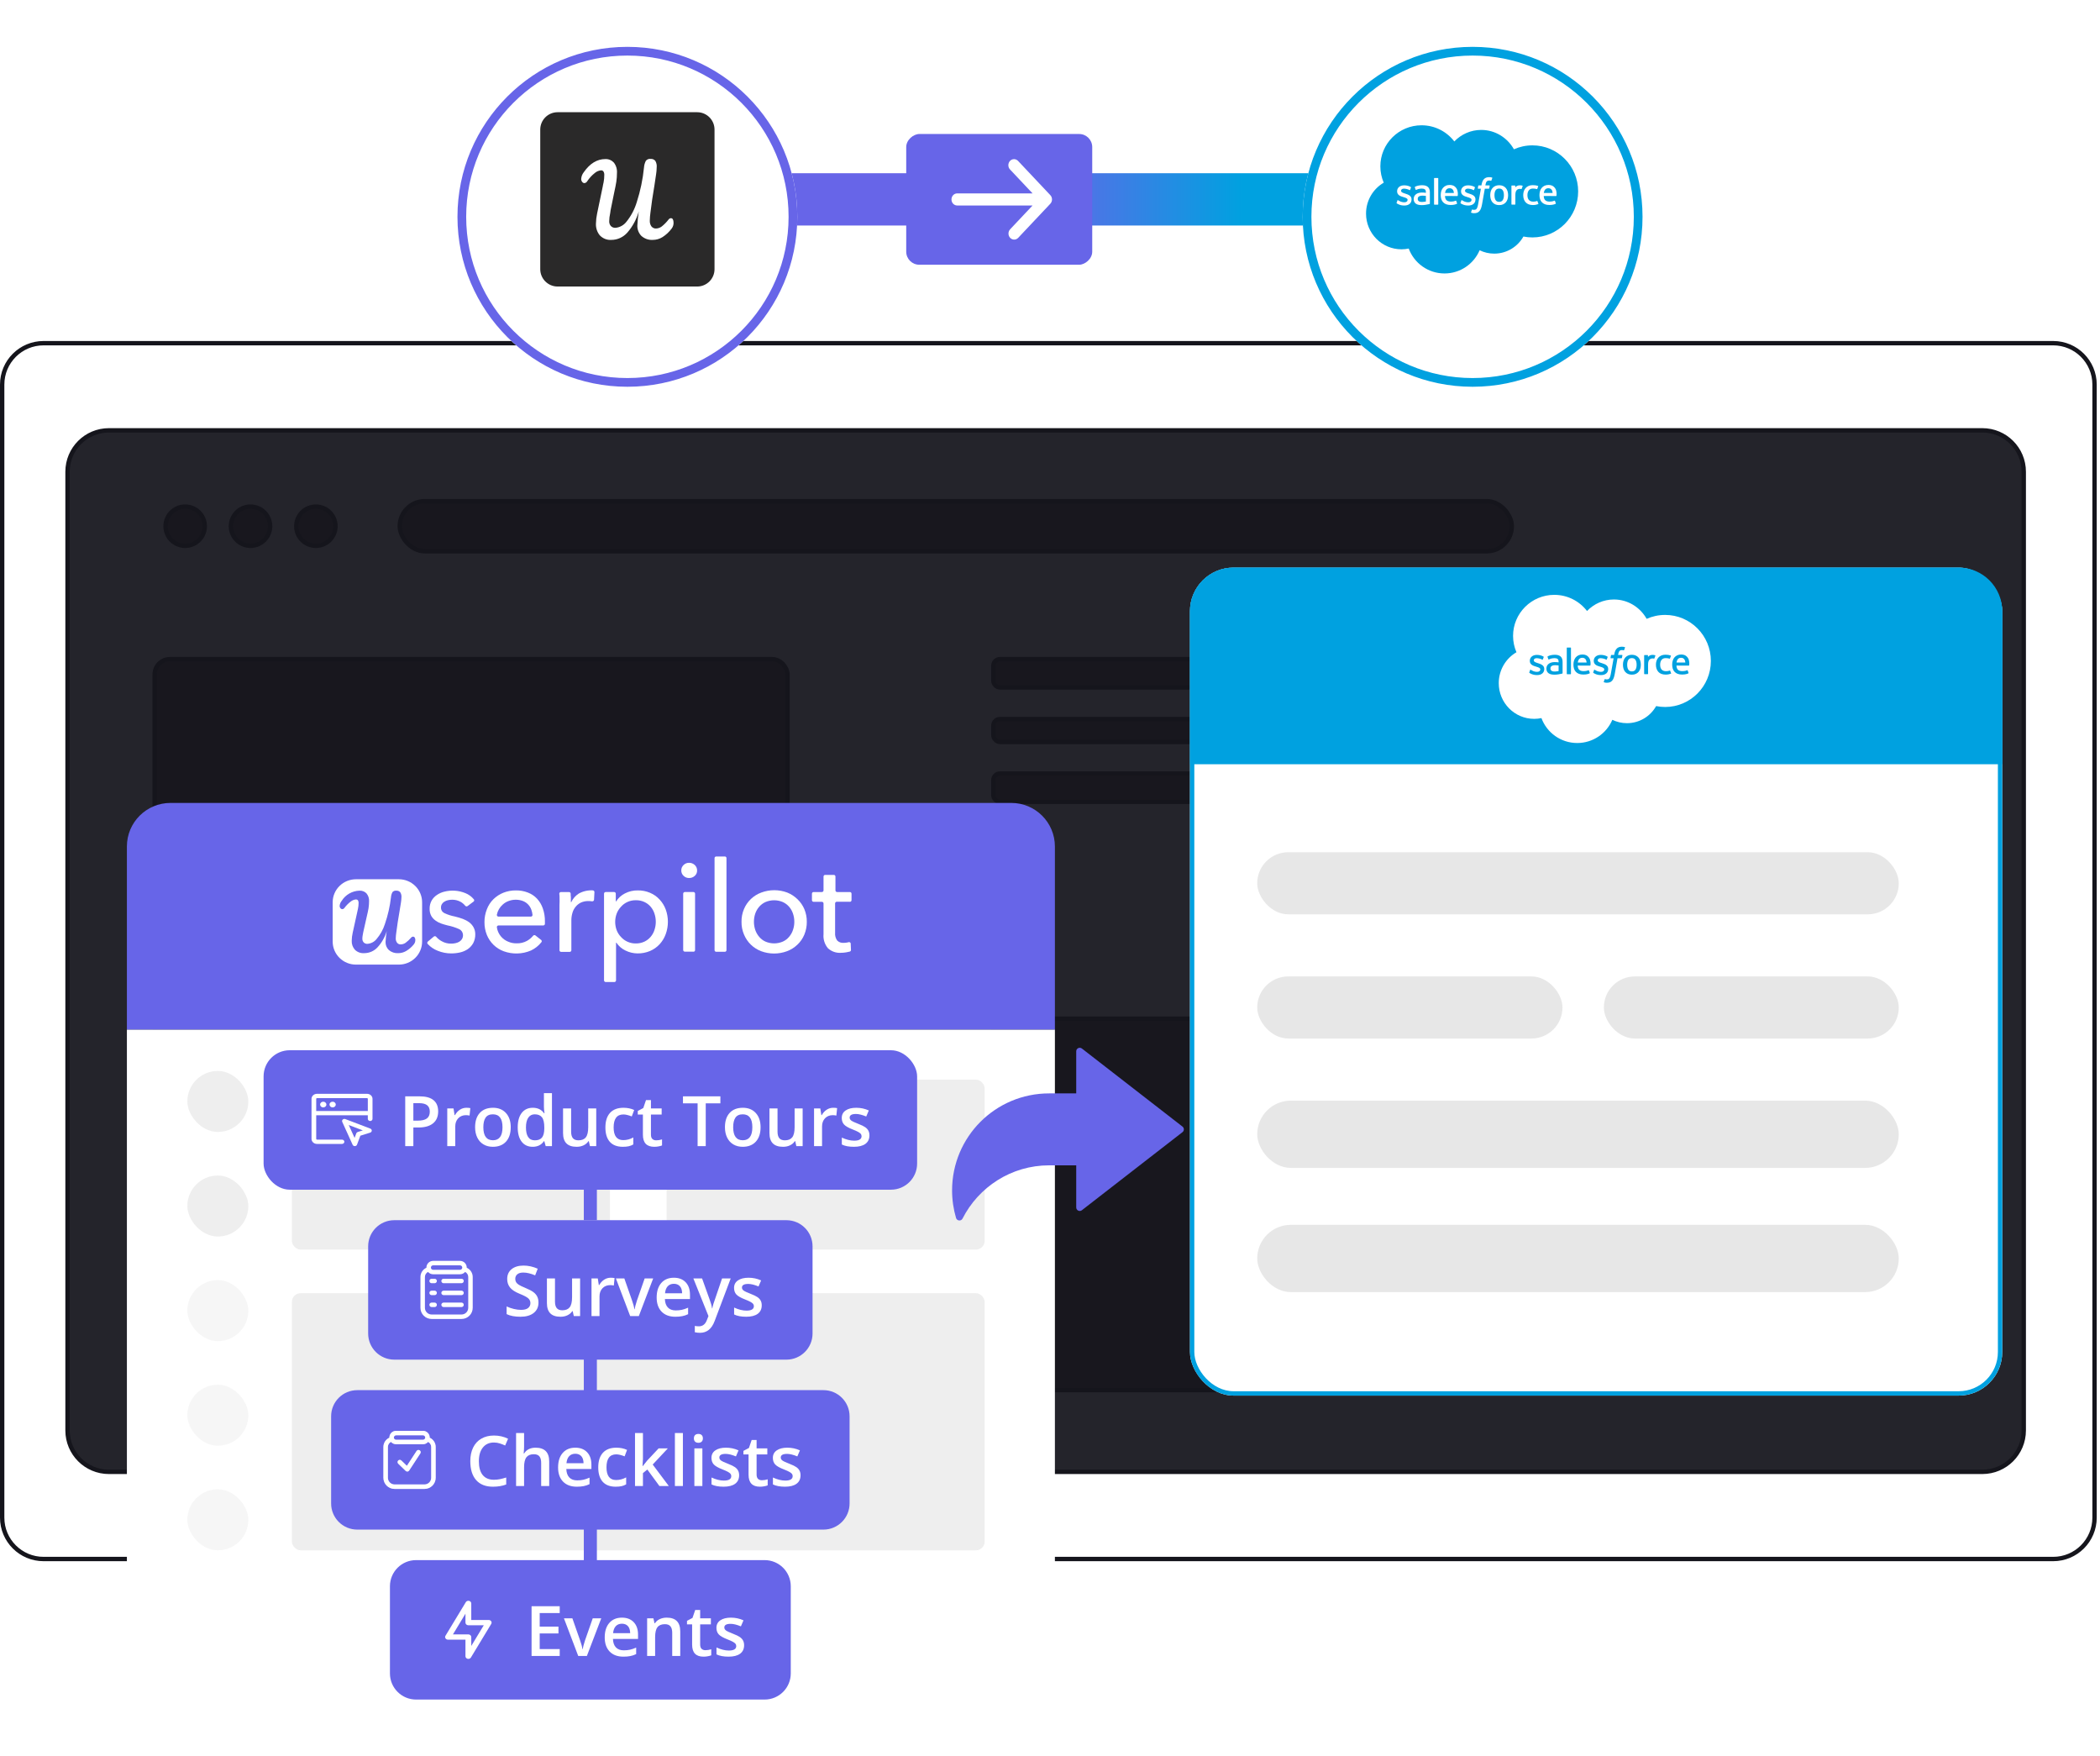 <?xml version="1.0" encoding="UTF-8"?> <svg xmlns="http://www.w3.org/2000/svg" width="482" height="403" viewBox="0 0 482 403" fill="none"><path d="M15.5 108.25C15.5 103.003 19.753 98.75 25 98.75H455C460.247 98.75 464.5 103.003 464.5 108.25V328.25C464.5 333.497 460.247 337.75 455 337.75H25C19.753 337.75 15.5 333.497 15.5 328.25V108.25Z" fill="#24242B" stroke="#15151C"></path><rect x="35.5" y="151.25" width="145.25" height="45.25" rx="3.5" fill="#18171E" stroke="#15151C"></rect><rect x="35.5" y="212.5" width="145.25" height="45.25" rx="3.5" fill="#18171E" stroke="#15151C"></rect><rect x="35.5" y="273.75" width="145.25" height="45.25" rx="3.5" fill="#18171E" stroke="#15151C"></rect><rect x="228" y="151.25" width="99" height="6.5" rx="1.5" fill="#18171E" stroke="#15151C"></rect><rect x="91.75" y="115" width="255.25" height="11.5" rx="5.75" fill="#18171E" stroke="#15151C"></rect><rect x="349.25" y="151.25" width="99" height="6.5" rx="1.5" fill="#18171E" stroke="#15151C"></rect><rect x="228" y="165" width="99" height="5.25" rx="1.5" fill="#18171E" stroke="#15151C"></rect><rect x="349.25" y="165" width="99" height="5.25" rx="1.5" fill="#18171E" stroke="#15151C"></rect><rect x="228" y="177.5" width="99" height="6.5" rx="1.5" fill="#18171E" stroke="#15151C"></rect><rect x="228" y="233.75" width="220.25" height="85.25" rx="1.5" fill="#18171E" stroke="#15151C"></rect><rect x="349.25" y="177.5" width="99" height="6.5" rx="1.5" fill="#18171E" stroke="#15151C"></rect><circle cx="42.5" cy="120.75" r="4.5" fill="#18171E" stroke="#15151C"></circle><circle cx="57.5" cy="120.75" r="4.5" fill="#18171E" stroke="#15151C"></circle><circle cx="72.5" cy="120.75" r="4.5" fill="#18171E" stroke="#15151C"></circle><path d="M0.5 88.25C0.5 83.003 4.753 78.75 10 78.75H471.25C476.497 78.75 480.75 83.003 480.75 88.25V348.25C480.75 353.497 476.497 357.75 471.25 357.75H10C4.753 357.75 0.5 353.497 0.5 348.25V88.25Z" stroke="#15151C"></path><g filter="url(#filter0_b_204_386)"><rect x="273.125" y="130.25" width="186.438" height="190" rx="10" fill="white"></rect><rect x="273.625" y="130.75" width="185.438" height="189" rx="9.5" stroke="#00A1E0"></rect></g><rect x="288.562" y="195.562" width="147.25" height="14.25" rx="7.125" fill="#E7E7E7"></rect><rect x="288.562" y="252.562" width="147.25" height="15.438" rx="7.719" fill="#E7E7E7"></rect><rect x="288.562" y="281.062" width="147.25" height="15.438" rx="7.719" fill="#E7E7E7"></rect><rect x="288.562" y="224.062" width="70.062" height="14.25" rx="7.125" fill="#E7E7E7"></rect><rect x="368.125" y="224.062" width="67.688" height="14.25" rx="7.125" fill="#E7E7E7"></rect><path d="M273.125 140.25C273.125 134.727 277.602 130.25 283.125 130.25H449.562C455.085 130.25 459.562 134.727 459.562 140.25V175.375H273.125V140.25Z" fill="#00A1E0"></path><path d="M364.26 140.208C365.83 138.576 368.016 137.564 370.434 137.564C373.647 137.564 376.451 139.352 377.945 142.006C379.242 141.427 380.678 141.106 382.19 141.106C387.986 141.106 392.685 145.835 392.685 151.669C392.685 157.504 387.986 162.233 382.19 162.233C381.482 162.233 380.791 162.163 380.122 162.028C378.807 164.368 376.302 165.949 373.426 165.949C372.222 165.949 371.083 165.672 370.069 165.178C368.736 168.306 365.63 170.5 362.011 170.5C358.242 170.5 355.029 168.12 353.796 164.783C353.257 164.897 352.699 164.957 352.126 164.957C347.638 164.957 344 161.289 344 156.765C344 153.732 345.635 151.085 348.063 149.669C347.563 148.521 347.285 147.254 347.285 145.922C347.285 140.718 351.519 136.5 356.741 136.5C359.807 136.5 362.532 137.954 364.26 140.208ZM351.009 154.288C350.978 154.368 351.02 154.385 351.03 154.399C351.123 154.466 351.218 154.515 351.313 154.568C351.819 154.834 352.297 154.912 352.796 154.912C353.814 154.912 354.445 154.376 354.445 153.514V153.497C354.445 152.7 353.732 152.41 353.063 152.201L352.976 152.173C352.472 152.011 352.037 151.871 352.037 151.542V151.525C352.037 151.243 352.291 151.036 352.685 151.036C353.123 151.036 353.643 151.18 353.978 151.364C353.978 151.364 354.076 151.427 354.113 151.332C354.132 151.282 354.302 150.83 354.32 150.781C354.339 150.728 354.305 150.689 354.27 150.668C353.888 150.438 353.359 150.28 352.813 150.28L352.711 150.281C351.78 150.281 351.13 150.838 351.13 151.636V151.653C351.13 152.494 351.847 152.767 352.519 152.957L352.627 152.99C353.116 153.139 353.538 153.267 353.538 153.608V153.625C353.538 153.937 353.264 154.169 352.822 154.169C352.65 154.169 352.102 154.166 351.511 153.796C351.44 153.754 351.398 153.724 351.343 153.691C351.314 153.673 351.241 153.642 351.209 153.737L351.009 154.288ZM365.683 154.288C365.652 154.368 365.694 154.385 365.704 154.399C365.797 154.466 365.892 154.515 365.987 154.568C366.493 154.834 366.971 154.912 367.47 154.912C368.488 154.912 369.12 154.376 369.12 153.514V153.497C369.12 152.7 368.407 152.41 367.738 152.201L367.651 152.173C367.146 152.011 366.711 151.871 366.711 151.542V151.525C366.711 151.243 366.965 151.036 367.36 151.036C367.798 151.036 368.318 151.18 368.653 151.364C368.653 151.364 368.751 151.427 368.787 151.332C368.807 151.282 368.976 150.83 368.994 150.781C369.013 150.728 368.979 150.689 368.944 150.668C368.562 150.438 368.034 150.28 367.487 150.28L367.385 150.281C366.454 150.281 365.804 150.838 365.804 151.636V151.653C365.804 152.494 366.521 152.767 367.193 152.957L367.301 152.99C367.791 153.139 368.213 153.267 368.213 153.608V153.625C368.213 153.937 367.938 154.169 367.496 154.169C367.324 154.169 366.777 154.166 366.185 153.796C366.114 153.754 366.072 153.726 366.018 153.691C365.999 153.679 365.913 153.647 365.884 153.737L365.683 154.288ZM383.346 153.927C383.318 153.845 383.238 153.876 383.238 153.876C383.115 153.922 382.983 153.965 382.843 153.987C382.701 154.008 382.545 154.02 382.378 154.02C381.967 154.02 381.64 153.9 381.406 153.662C381.172 153.425 381.04 153.042 381.042 152.523C381.043 152.05 381.159 151.695 381.367 151.425C381.574 151.156 381.89 151.018 382.31 151.018C382.66 151.018 382.927 151.057 383.207 151.144C383.207 151.144 383.274 151.172 383.306 151.086C383.38 150.884 383.435 150.739 383.515 150.516C383.537 150.453 383.482 150.426 383.462 150.418C383.352 150.376 383.092 150.307 382.896 150.278C382.712 150.251 382.497 150.236 382.258 150.236C381.902 150.236 381.584 150.296 381.312 150.415C381.04 150.534 380.81 150.697 380.628 150.901C380.445 151.105 380.307 151.349 380.214 151.625C380.122 151.901 380.076 152.203 380.076 152.523C380.076 153.214 380.266 153.773 380.641 154.183C381.017 154.593 381.581 154.802 382.318 154.802C382.753 154.802 383.199 154.715 383.52 154.591C383.52 154.591 383.582 154.562 383.555 154.492L383.346 153.927ZM379.944 150.459C379.965 150.395 379.921 150.364 379.902 150.357C379.855 150.339 379.618 150.288 379.435 150.276C379.085 150.255 378.891 150.314 378.717 150.393C378.544 150.472 378.353 150.6 378.246 150.745V150.402C378.246 150.354 378.212 150.316 378.166 150.316H377.451C377.405 150.316 377.371 150.354 377.371 150.402V154.611C377.371 154.658 377.41 154.697 377.456 154.697H378.188C378.235 154.697 378.273 154.658 378.273 154.611V152.508C378.273 152.226 378.303 151.944 378.365 151.767C378.425 151.593 378.507 151.453 378.609 151.352C378.711 151.252 378.827 151.182 378.953 151.143C379.083 151.102 379.226 151.089 379.327 151.089C379.473 151.089 379.633 151.127 379.633 151.127C379.687 151.133 379.717 151.1 379.735 151.051C379.783 150.922 379.918 150.536 379.944 150.459ZM372.929 148.497C372.84 148.47 372.759 148.451 372.653 148.431C372.545 148.412 372.417 148.402 372.272 148.402C371.765 148.402 371.366 148.545 371.086 148.829C370.807 149.11 370.618 149.539 370.523 150.103L370.488 150.293H369.852C369.852 150.293 369.775 150.29 369.759 150.374L369.655 150.959C369.647 151.015 369.671 151.05 369.746 151.05H370.364L369.737 154.565C369.688 154.849 369.631 155.081 369.569 155.258C369.507 155.432 369.447 155.562 369.373 155.658C369.302 155.749 369.234 155.817 369.117 155.856C369.021 155.888 368.909 155.904 368.787 155.904C368.72 155.904 368.63 155.893 368.563 155.879C368.497 155.866 368.462 155.851 368.411 155.83C368.411 155.83 368.339 155.802 368.31 155.875C368.287 155.935 368.122 156.39 368.102 156.446C368.083 156.502 368.111 156.545 368.146 156.558C368.228 156.587 368.29 156.606 368.402 156.633C368.557 156.67 368.689 156.672 368.812 156.672C369.07 156.672 369.305 156.635 369.5 156.565C369.695 156.494 369.866 156.37 370.017 156.203C370.181 156.022 370.283 155.833 370.381 155.574C370.478 155.319 370.561 155.001 370.627 154.631L371.259 151.05H372.181C372.181 151.05 372.259 151.052 372.275 150.968L372.379 150.383C372.386 150.328 372.363 150.293 372.288 150.293H371.392C371.397 150.273 371.438 149.957 371.54 149.659C371.584 149.533 371.667 149.43 371.736 149.359C371.805 149.29 371.884 149.241 371.971 149.213C372.06 149.184 372.161 149.17 372.272 149.17C372.356 149.17 372.439 149.18 372.502 149.193C372.589 149.212 372.622 149.221 372.645 149.228C372.737 149.256 372.749 149.229 372.767 149.185L372.981 148.595C373.003 148.532 372.949 148.505 372.929 148.497ZM360.574 154.628V148.676C360.574 148.629 360.538 148.592 360.488 148.592H359.697C359.647 148.592 359.612 148.629 359.612 148.676V154.628C359.612 154.675 359.647 154.713 359.697 154.713H360.488C360.538 154.713 360.574 154.675 360.574 154.628ZM375.644 152.539C375.644 153.023 375.554 153.404 375.375 153.673C375.198 153.939 374.93 154.069 374.557 154.069C374.183 154.069 373.917 153.94 373.743 153.673C373.567 153.404 373.477 153.023 373.477 152.539C373.477 152.057 373.567 151.677 373.743 151.41C373.917 151.147 374.183 151.018 374.557 151.018C374.93 151.018 375.198 151.147 375.375 151.41C375.554 151.677 375.644 152.057 375.644 152.539ZM376.484 151.643C376.402 151.367 376.273 151.122 376.102 150.919C375.931 150.715 375.714 150.552 375.457 150.432C375.201 150.314 374.897 150.253 374.557 150.253C374.216 150.253 373.913 150.314 373.656 150.432C373.399 150.552 373.183 150.715 373.011 150.919C372.84 151.123 372.712 151.367 372.628 151.643C372.547 151.919 372.505 152.22 372.505 152.539C372.505 152.859 372.547 153.161 372.628 153.436C372.712 153.712 372.839 153.956 373.011 154.16C373.183 154.364 373.4 154.527 373.656 154.642C373.913 154.758 374.216 154.817 374.557 154.817C374.897 154.817 375.2 154.758 375.457 154.642C375.714 154.527 375.931 154.364 376.102 154.16C376.273 153.956 376.402 153.712 376.484 153.436C376.567 153.16 376.608 152.858 376.608 152.539C376.608 152.22 376.567 151.919 376.484 151.643ZM384.798 152.026C384.838 151.756 384.913 151.531 385.028 151.355C385.202 151.089 385.468 150.942 385.841 150.942C386.214 150.942 386.461 151.089 386.637 151.355C386.755 151.531 386.806 151.766 386.826 152.026H384.798ZM387.626 151.431C387.555 151.162 387.378 150.89 387.262 150.765C387.079 150.568 386.9 150.43 386.723 150.353C386.491 150.254 386.213 150.188 385.908 150.188C385.553 150.188 385.231 150.248 384.969 150.371C384.707 150.494 384.487 150.662 384.315 150.871C384.142 151.079 384.012 151.328 383.93 151.61C383.847 151.89 383.805 152.196 383.805 152.518C383.805 152.846 383.848 153.152 383.934 153.427C384.021 153.704 384.159 153.948 384.346 154.15C384.533 154.353 384.773 154.513 385.061 154.624C385.347 154.735 385.694 154.792 386.093 154.791C386.914 154.788 387.347 154.605 387.525 154.507C387.556 154.489 387.586 154.458 387.549 154.37L387.363 153.849C387.335 153.772 387.256 153.8 387.256 153.8C387.053 153.876 386.763 154.011 386.089 154.01C385.648 154.009 385.321 153.879 385.116 153.676C384.906 153.467 384.803 153.161 384.785 152.729L387.628 152.732C387.628 152.732 387.703 152.73 387.711 152.657C387.714 152.627 387.809 152.073 387.626 151.431ZM362.135 152.026C362.175 151.756 362.249 151.531 362.365 151.355C362.539 151.089 362.804 150.942 363.177 150.942C363.55 150.942 363.797 151.089 363.975 151.355C364.091 151.531 364.142 151.766 364.163 152.026H362.135ZM364.962 151.431C364.891 151.162 364.715 150.89 364.599 150.765C364.416 150.568 364.237 150.43 364.059 150.353C363.827 150.254 363.549 150.188 363.244 150.188C362.89 150.188 362.567 150.248 362.306 150.371C362.044 150.494 361.824 150.662 361.651 150.871C361.479 151.079 361.349 151.328 361.266 151.61C361.184 151.89 361.141 152.196 361.141 152.518C361.141 152.846 361.184 153.152 361.27 153.427C361.357 153.704 361.495 153.948 361.683 154.15C361.869 154.353 362.11 154.513 362.397 154.624C362.683 154.735 363.031 154.792 363.43 154.791C364.251 154.788 364.683 154.605 364.861 154.507C364.893 154.489 364.923 154.458 364.885 154.37L364.7 153.849C364.671 153.772 364.592 153.8 364.592 153.8C364.389 153.876 364.1 154.011 363.425 154.01C362.984 154.009 362.657 153.879 362.453 153.676C362.242 153.467 362.14 153.161 362.121 152.729L364.965 152.732C364.965 152.732 365.04 152.73 365.047 152.657C365.05 152.627 365.145 152.073 364.962 151.431ZM356.118 153.927C356.005 153.838 355.99 153.816 355.951 153.759C355.895 153.673 355.866 153.549 355.866 153.393C355.866 153.144 355.949 152.966 356.122 152.846C356.12 152.847 356.37 152.634 356.956 152.642C357.368 152.648 357.736 152.707 357.736 152.707V153.99C357.736 153.99 357.372 154.067 356.96 154.092C356.375 154.126 356.115 153.926 356.118 153.927ZM357.261 151.944C357.145 151.935 356.994 151.93 356.813 151.93C356.566 151.93 356.328 151.961 356.105 152.02C355.88 152.079 355.678 152.171 355.504 152.293C355.33 152.416 355.189 152.573 355.087 152.759C354.986 152.944 354.934 153.164 354.934 153.409C354.934 153.659 354.978 153.876 355.065 154.053C355.153 154.232 355.28 154.38 355.441 154.495C355.6 154.609 355.797 154.693 356.026 154.744C356.252 154.794 356.508 154.82 356.787 154.82C357.082 154.82 357.376 154.796 357.661 154.748C357.943 154.701 358.289 154.633 358.385 154.611C358.48 154.589 358.586 154.561 358.586 154.561C358.658 154.543 358.652 154.468 358.652 154.468L358.65 151.887C358.65 151.321 358.496 150.902 358.193 150.642C357.892 150.382 357.447 150.251 356.873 150.251C356.657 150.251 356.31 150.28 356.103 150.321C356.103 150.321 355.475 150.441 355.216 150.639C355.216 150.639 355.159 150.674 355.191 150.751L355.394 151.288C355.419 151.358 355.488 151.334 355.488 151.334C355.488 151.334 355.51 151.326 355.535 151.311C356.089 151.016 356.788 151.025 356.788 151.025C357.099 151.025 357.338 151.086 357.499 151.207C357.656 151.325 357.735 151.503 357.735 151.879V151.998C357.488 151.964 357.261 151.944 357.261 151.944Z" fill="white"></path><g filter="url(#filter1_b_204_386)"><path d="M29.125 236.25H242.125V392.25C242.125 397.773 237.648 402.25 232.125 402.25H39.125C33.602 402.25 29.125 397.773 29.125 392.25V236.25Z" fill="white"></path></g><g opacity="0.7"><rect x="43" y="269.75" width="14" height="14" rx="7" fill="#E7E7E7"></rect><rect x="43" y="293.75" width="14" height="14" rx="7" fill="#E7E7E7" fill-opacity="0.5"></rect><rect x="43" y="317.75" width="14" height="14" rx="7" fill="#E7E7E7" fill-opacity="0.5"></rect><rect x="43" y="341.75" width="14" height="14" rx="7" fill="#E7E7E7" fill-opacity="0.5"></rect><rect x="43" y="245.75" width="14" height="14" rx="7" fill="#E7E7E7"></rect><rect x="67" y="247.75" width="73" height="39" rx="2" fill="#E7E7E7"></rect><rect x="153" y="247.75" width="73" height="39" rx="2" fill="#E7E7E7"></rect><rect x="67" y="296.75" width="159" height="59" rx="2" fill="#E7E7E7"></rect></g><path d="M29.125 194.25C29.125 188.727 33.602 184.25 39.125 184.25H232.125C237.648 184.25 242.125 188.727 242.125 194.25V236.25H29.125V194.25Z" fill="#6765E8"></path><path d="M91.54 201.763H81.702C80.284 201.763 78.924 202.32 77.922 203.312C76.919 204.303 76.356 205.648 76.356 207.05V216.064C76.356 217.466 76.919 218.811 77.922 219.802C78.924 220.793 80.284 221.35 81.702 221.35H91.54C92.958 221.35 94.317 220.793 95.32 219.802C96.322 218.811 96.885 217.466 96.885 216.064V207.05C96.885 205.648 96.322 204.303 95.32 203.312C94.317 202.32 92.958 201.763 91.54 201.763ZM94.962 216.731C94.474 217.329 93.883 217.837 93.216 218.231C92.667 218.554 92.04 218.723 91.401 218.722C90.616 218.774 89.843 218.516 89.249 218.006C88.998 217.767 88.801 217.479 88.671 217.159C88.541 216.839 88.481 216.496 88.495 216.152C88.535 215.317 88.624 214.485 88.763 213.661C88.347 215.063 87.611 216.351 86.611 217.427C86.229 217.83 85.769 218.153 85.257 218.376C84.746 218.598 84.194 218.716 83.636 218.722C83.236 218.756 82.834 218.703 82.457 218.568C82.08 218.432 81.738 218.217 81.454 217.937C80.947 217.36 80.688 216.611 80.73 215.848C80.743 215.244 80.816 214.643 80.948 214.053L81.999 209.286C81.999 209.198 82.079 208.953 82.158 208.551C82.257 208.106 82.307 207.652 82.307 207.197C82.323 206.983 82.267 206.769 82.148 206.589C82.096 206.525 82.029 206.474 81.953 206.44C81.877 206.406 81.795 206.39 81.712 206.393C81.276 206.428 80.861 206.592 80.522 206.864C79.975 207.273 79.49 207.759 79.084 208.305C79.028 208.399 78.95 208.477 78.857 208.534C78.763 208.59 78.657 208.623 78.548 208.629C78.466 208.625 78.386 208.602 78.314 208.563C78.241 208.524 78.179 208.47 78.131 208.403C78.014 208.259 77.951 208.079 77.953 207.893C77.984 207.462 78.15 207.05 78.429 206.716C78.859 206.025 79.455 205.45 80.165 205.042C80.874 204.635 81.675 204.408 82.495 204.382C82.794 204.363 83.093 204.408 83.372 204.515C83.651 204.622 83.904 204.787 84.112 205C84.541 205.513 84.754 206.17 84.707 206.834C84.707 207.363 84.667 207.891 84.588 208.413C84.508 208.894 84.37 209.551 84.171 210.375L83.477 213.455L83.358 213.994C83.332 214.239 83.289 214.481 83.229 214.72C83.19 214.947 83.17 215.176 83.169 215.407C83.159 215.719 83.269 216.024 83.477 216.26C83.591 216.372 83.728 216.459 83.878 216.515C84.029 216.571 84.189 216.594 84.35 216.584C84.749 216.55 85.138 216.438 85.493 216.252C85.847 216.067 86.16 215.813 86.413 215.505C87.284 214.486 87.942 213.305 88.347 212.032C89.031 210.048 89.496 207.996 89.735 205.912C89.765 205.494 89.883 205.086 90.082 204.715C90.191 204.59 90.329 204.494 90.485 204.436C90.641 204.377 90.809 204.359 90.975 204.382C91.139 204.369 91.305 204.394 91.458 204.455C91.612 204.516 91.748 204.612 91.857 204.735C92.075 205.074 92.176 205.473 92.145 205.873C92.134 206.274 92.097 206.673 92.036 207.069C91.957 207.56 91.847 208.246 91.699 209.139C91.401 210.846 91.153 212.425 90.975 213.857C90.899 214.334 90.853 214.816 90.836 215.299C90.811 215.675 90.923 216.047 91.153 216.348C91.254 216.471 91.383 216.569 91.53 216.632C91.676 216.695 91.837 216.722 91.996 216.711C92.388 216.699 92.768 216.573 93.087 216.348C93.555 216.005 93.98 215.61 94.356 215.171C94.408 215.099 94.477 215.04 94.556 214.999C94.635 214.958 94.723 214.936 94.813 214.936C94.894 214.93 94.975 214.949 95.045 214.991C95.114 215.034 95.168 215.097 95.2 215.171C95.298 215.341 95.343 215.535 95.328 215.73C95.327 216.096 95.197 216.449 94.962 216.731Z" fill="white"></path><path d="M107.339 207.904C107.257 207.968 107.153 207.998 107.049 207.987C106.945 207.976 106.85 207.925 106.784 207.845C106.486 207.475 106.119 207.165 105.702 206.933C105.119 206.617 104.463 206.455 103.798 206.462C103.485 206.46 103.172 206.493 102.866 206.56C102.571 206.618 102.289 206.727 102.033 206.884C101.793 207.014 101.591 207.203 101.448 207.433C101.289 207.678 101.209 207.966 101.22 208.257C101.211 208.524 101.282 208.788 101.423 209.016C101.563 209.245 101.769 209.427 102.013 209.542C102.768 209.894 103.564 210.151 104.383 210.307C105.008 210.456 105.624 210.639 106.228 210.856C106.755 211.052 107.253 211.32 107.706 211.651C108.113 211.961 108.451 212.352 108.698 212.798C108.953 213.279 109.086 213.814 109.084 214.358C109.105 215.072 108.945 215.78 108.618 216.417C108.312 216.96 107.889 217.429 107.379 217.791C106.84 218.152 106.238 218.412 105.603 218.556C104.933 218.708 104.248 218.784 103.56 218.781C102.499 218.781 101.447 218.575 100.466 218.173C99.592 217.838 98.808 217.308 98.175 216.623C98.103 216.552 98.063 216.455 98.063 216.354C98.063 216.253 98.103 216.156 98.175 216.084L99.544 214.936C99.616 214.865 99.714 214.825 99.816 214.825C99.919 214.825 100.017 214.865 100.089 214.936C100.451 215.364 100.892 215.72 101.388 215.986C102.039 216.357 102.779 216.546 103.531 216.535C103.864 216.537 104.196 216.504 104.522 216.437C104.833 216.374 105.131 216.262 105.405 216.104C105.659 215.953 105.874 215.745 106.03 215.495C106.207 215.199 106.29 214.858 106.268 214.515C106.257 214.239 106.169 213.972 106.015 213.742C105.862 213.512 105.647 213.328 105.395 213.21C104.529 212.82 103.621 212.53 102.688 212.347C102.221 212.229 101.745 212.092 101.269 211.925C100.805 211.765 100.367 211.537 99.97 211.248C99.563 210.962 99.224 210.59 98.978 210.16C98.719 209.663 98.593 209.109 98.612 208.551C98.592 207.891 98.75 207.238 99.068 206.658C99.366 206.138 99.784 205.694 100.288 205.363C100.794 205.019 101.358 204.767 101.954 204.618C103.57 204.201 105.28 204.318 106.823 204.951C107.568 205.251 108.226 205.73 108.737 206.344C108.805 206.412 108.843 206.504 108.843 206.599C108.843 206.695 108.805 206.786 108.737 206.854L107.339 207.904Z" fill="white"></path><path d="M125.071 211.434V211.993C125.071 212.092 125.032 212.186 124.961 212.256C124.89 212.326 124.794 212.366 124.694 212.366H114.43C114.38 212.363 114.33 212.37 114.283 212.387C114.236 212.404 114.194 212.431 114.157 212.465C114.121 212.499 114.092 212.54 114.073 212.585C114.053 212.63 114.043 212.679 114.043 212.728V212.787C114.149 213.543 114.462 214.256 114.948 214.849C115.434 215.442 116.074 215.892 116.8 216.152C117.345 216.368 117.929 216.475 118.516 216.465C119.378 216.507 120.234 216.306 120.985 215.887C121.512 215.583 121.979 215.187 122.364 214.72C122.428 214.643 122.52 214.594 122.62 214.583C122.72 214.572 122.82 214.6 122.899 214.661L124.228 215.71C124.265 215.745 124.295 215.787 124.315 215.833C124.335 215.88 124.345 215.929 124.345 215.98C124.345 216.03 124.335 216.08 124.315 216.127C124.295 216.173 124.265 216.215 124.228 216.25C123.595 217.041 122.788 217.678 121.868 218.113C119.875 218.966 117.626 219.026 115.59 218.28C114.726 217.956 113.939 217.459 113.279 216.819C112.621 216.173 112.101 215.402 111.752 214.553C111.375 213.617 111.186 212.618 111.197 211.61C111.188 210.604 111.374 209.606 111.742 208.668C112.07 207.795 112.584 207.002 113.25 206.343C113.905 205.701 114.684 205.194 115.541 204.852C116.446 204.496 117.412 204.316 118.387 204.323C119.333 204.304 120.273 204.47 121.154 204.813C121.959 205.117 122.682 205.6 123.266 206.226C123.864 206.874 124.316 207.639 124.595 208.472C124.927 209.424 125.088 210.427 125.071 211.434ZM121.848 210.335C121.948 210.335 122.044 210.296 122.115 210.226C122.185 210.156 122.225 210.061 122.225 209.963C122.191 209.571 122.108 209.186 121.977 208.815C121.827 208.36 121.58 207.942 121.253 207.589C120.919 207.23 120.509 206.949 120.053 206.765C118.977 206.359 117.787 206.359 116.711 206.765C116.213 206.948 115.758 207.228 115.372 207.589C114.688 208.194 114.222 209.003 114.043 209.894C114.029 209.995 114.055 210.098 114.116 210.18C114.177 210.263 114.268 210.318 114.37 210.335H121.848Z" fill="white"></path><path d="M128.433 206.226C128.445 205.849 128.425 205.472 128.374 205.098C128.369 205.048 128.376 204.997 128.392 204.949C128.409 204.901 128.435 204.857 128.469 204.819C128.504 204.781 128.546 204.751 128.592 204.73C128.639 204.709 128.689 204.697 128.741 204.696H130.595C130.691 204.696 130.784 204.731 130.855 204.794C130.927 204.857 130.972 204.945 130.982 205.039C130.975 205.325 130.991 205.61 131.031 205.893V207.011H131.121C131.496 206.211 132.09 205.531 132.836 205.049C133.831 204.5 134.963 204.245 136.099 204.314C136.194 204.328 136.28 204.375 136.342 204.447C136.404 204.52 136.438 204.611 136.437 204.706L136.347 206.462C136.342 206.56 136.299 206.652 136.227 206.72C136.155 206.787 136.06 206.825 135.96 206.825H135.861C135.585 206.785 135.307 206.766 135.028 206.766C134.433 206.757 133.843 206.881 133.303 207.129C132.831 207.363 132.417 207.698 132.093 208.109C131.758 208.523 131.515 209 131.379 209.512C131.22 210.054 131.14 210.615 131.141 211.179V218.045C131.142 218.094 131.133 218.143 131.116 218.189C131.098 218.234 131.071 218.276 131.037 218.312C131.003 218.347 130.962 218.376 130.917 218.396C130.872 218.416 130.823 218.427 130.774 218.428H128.79C128.69 218.428 128.594 218.389 128.524 218.319C128.453 218.249 128.413 218.154 128.413 218.055V207.648C128.445 207.175 128.452 206.7 128.433 206.226Z" fill="white"></path><path d="M141.009 225.351H139.025C138.925 225.349 138.83 225.309 138.758 225.24C138.686 225.171 138.643 225.078 138.639 224.979V205.078C138.637 205.027 138.646 204.977 138.665 204.93C138.684 204.883 138.713 204.84 138.749 204.804C138.785 204.768 138.828 204.74 138.876 204.721C138.923 204.703 138.974 204.694 139.025 204.695H140.949C141 204.694 141.051 204.703 141.099 204.721C141.146 204.74 141.19 204.768 141.226 204.804C141.262 204.84 141.29 204.883 141.309 204.93C141.328 204.977 141.337 205.027 141.336 205.078V206.833H141.425C141.91 206.066 142.596 205.443 143.409 205.028C144.324 204.547 145.348 204.304 146.384 204.322C147.352 204.307 148.311 204.494 149.201 204.872C150.03 205.221 150.774 205.743 151.383 206.402C152.004 207.067 152.486 207.847 152.801 208.697C153.465 210.526 153.465 212.527 152.801 214.356C152.492 215.21 152.017 215.997 151.402 216.671C150.79 217.334 150.043 217.861 149.211 218.221C148.299 218.606 147.316 218.797 146.325 218.78C145.36 218.771 144.409 218.543 143.548 218.113C142.705 217.711 141.989 217.091 141.475 216.318H141.396V224.979C141.391 225.078 141.348 225.171 141.276 225.24C141.204 225.309 141.109 225.349 141.009 225.351ZM150.52 211.522C150.52 210.892 150.42 210.266 150.222 209.668C150.041 209.086 149.745 208.546 149.349 208.079C148.955 207.611 148.46 207.236 147.901 206.98C147.281 206.696 146.602 206.559 145.918 206.578C145.276 206.569 144.64 206.698 144.054 206.957C143.468 207.217 142.947 207.599 142.526 208.079C142.091 208.537 141.754 209.078 141.534 209.668C141.088 210.884 141.088 212.218 141.534 213.434C141.752 214.019 142.089 214.554 142.526 215.004C142.949 215.479 143.472 215.859 144.057 216.116C144.643 216.373 145.277 216.502 145.918 216.494C146.602 216.506 147.28 216.365 147.901 216.082C148.459 215.816 148.953 215.435 149.349 214.964C149.745 214.498 150.041 213.957 150.222 213.375C150.42 212.777 150.52 212.151 150.52 211.522Z" fill="white"></path><path d="M160.001 199.741C160.01 199.975 159.966 200.208 159.874 200.423C159.781 200.638 159.642 200.831 159.465 200.986C159.114 201.312 158.647 201.488 158.166 201.477C157.931 201.483 157.698 201.442 157.479 201.356C157.261 201.27 157.063 201.141 156.897 200.977C156.726 200.819 156.591 200.627 156.5 200.414C156.409 200.201 156.365 199.972 156.371 199.741C156.365 199.508 156.409 199.277 156.5 199.063C156.59 198.848 156.726 198.655 156.897 198.495C157.062 198.33 157.26 198.199 157.479 198.112C157.697 198.024 157.931 197.981 158.166 197.985C158.65 197.981 159.116 198.164 159.465 198.495C159.638 198.654 159.774 198.847 159.867 199.062C159.959 199.276 160.005 199.508 160.001 199.741ZM159.178 218.377H157.194C157.145 218.378 157.095 218.37 157.049 218.352C157.003 218.334 156.961 218.308 156.925 218.274C156.889 218.241 156.86 218.2 156.84 218.156C156.82 218.111 156.809 218.063 156.807 218.014V205.077C156.806 205.028 156.814 204.979 156.832 204.933C156.85 204.887 156.877 204.846 156.911 204.81C156.945 204.775 156.986 204.746 157.031 204.726C157.076 204.706 157.125 204.695 157.174 204.694H159.158C159.258 204.694 159.354 204.733 159.424 204.803C159.495 204.873 159.535 204.968 159.535 205.067V218.014C159.536 218.063 159.528 218.111 159.51 218.157C159.492 218.203 159.465 218.245 159.431 218.28C159.397 218.316 159.356 218.344 159.311 218.364C159.266 218.384 159.217 218.395 159.168 218.396L159.178 218.377Z" fill="white"></path><path d="M166.367 218.407H164.384C164.284 218.407 164.188 218.368 164.117 218.298C164.047 218.228 164.007 218.133 164.007 218.035V196.917C164.006 196.868 164.014 196.82 164.032 196.774C164.049 196.728 164.076 196.686 164.11 196.651C164.144 196.615 164.185 196.587 164.23 196.567C164.276 196.547 164.324 196.536 164.374 196.535H166.357C166.407 196.533 166.456 196.542 166.502 196.559C166.549 196.577 166.591 196.603 166.627 196.637C166.663 196.671 166.692 196.711 166.712 196.756C166.732 196.801 166.743 196.849 166.744 196.898V218.025C166.745 218.074 166.737 218.122 166.719 218.168C166.702 218.214 166.675 218.256 166.641 218.291C166.607 218.327 166.566 218.355 166.521 218.375C166.475 218.395 166.427 218.406 166.377 218.407H166.367Z" fill="white"></path><path d="M185.181 211.522C185.193 212.53 185.001 213.531 184.616 214.464C184.259 215.33 183.721 216.112 183.039 216.76C182.356 217.42 181.542 217.935 180.649 218.27C178.731 218.986 176.616 218.986 174.698 218.27C173.812 217.932 173.005 217.418 172.328 216.76C171.66 216.104 171.131 215.324 170.771 214.464C170.373 213.534 170.177 212.532 170.196 211.522C170.177 210.512 170.373 209.51 170.771 208.579C171.135 207.716 171.675 206.935 172.357 206.287C173.04 205.639 173.85 205.137 174.738 204.813C176.655 204.097 178.771 204.097 180.688 204.813C181.566 205.165 182.365 205.685 183.039 206.343C183.715 206.988 184.251 207.763 184.616 208.619C185.001 209.539 185.193 210.526 185.181 211.522ZM182.315 211.522C182.317 210.882 182.213 210.246 182.007 209.639C181.817 209.063 181.514 208.529 181.115 208.069C180.717 207.611 180.223 207.243 179.667 206.991C179.04 206.723 178.365 206.586 177.683 206.586C177.001 206.586 176.326 206.723 175.7 206.991C175.144 207.243 174.65 207.611 174.252 208.069C173.853 208.531 173.547 209.064 173.349 209.639C172.943 210.859 172.943 212.175 173.349 213.395C173.548 213.973 173.854 214.508 174.252 214.974C174.642 215.447 175.137 215.823 175.7 216.073C176.326 216.34 177.001 216.478 177.683 216.478C178.365 216.478 179.04 216.34 179.667 216.073C180.229 215.823 180.725 215.447 181.115 214.974C181.514 214.511 181.818 213.975 182.007 213.395C182.213 212.799 182.317 212.172 182.315 211.542V211.522Z" fill="white"></path><path d="M194.98 206.922H192.064C192.013 206.921 191.962 206.93 191.914 206.949C191.867 206.967 191.823 206.996 191.787 207.031C191.751 207.067 191.723 207.11 191.704 207.157C191.685 207.204 191.676 207.254 191.677 207.305V214.043C191.618 214.672 191.787 215.301 192.153 215.818C192.345 216.012 192.578 216.161 192.835 216.254C193.093 216.348 193.368 216.383 193.641 216.358C193.917 216.357 194.192 216.33 194.464 216.279L194.781 216.201C194.831 216.188 194.882 216.184 194.933 216.191C194.984 216.198 195.033 216.214 195.077 216.24C195.122 216.265 195.16 216.299 195.191 216.34C195.222 216.38 195.245 216.426 195.257 216.476C195.257 216.476 195.257 216.525 195.257 216.554L195.317 217.976C195.323 218.061 195.299 218.144 195.251 218.214C195.202 218.283 195.131 218.335 195.049 218.359C194.791 218.427 194.523 218.486 194.226 218.535C193.816 218.606 193.402 218.642 192.986 218.643C192.443 218.677 191.898 218.599 191.386 218.415C190.874 218.231 190.406 217.945 190.011 217.574C189.267 216.672 188.911 215.516 189.019 214.357V207.324C189.02 207.276 189.012 207.227 188.994 207.181C188.977 207.135 188.95 207.094 188.916 207.058C188.882 207.022 188.841 206.994 188.796 206.974C188.75 206.954 188.702 206.943 188.652 206.942H186.738C186.638 206.942 186.542 206.903 186.472 206.833C186.401 206.763 186.361 206.668 186.361 206.569V205.078C186.36 205.029 186.368 204.981 186.386 204.935C186.404 204.889 186.43 204.847 186.465 204.812C186.499 204.776 186.539 204.748 186.585 204.728C186.63 204.708 186.679 204.697 186.728 204.696H188.632C188.682 204.697 188.731 204.689 188.777 204.671C188.824 204.654 188.866 204.627 188.902 204.594C188.938 204.56 188.967 204.52 188.987 204.475C189.007 204.43 189.018 204.382 189.019 204.333V201.135C189.019 201.037 189.059 200.942 189.13 200.872C189.2 200.802 189.296 200.763 189.396 200.763H191.38C191.479 200.763 191.575 200.802 191.646 200.872C191.717 200.942 191.756 201.037 191.756 201.135V204.313C191.755 204.364 191.764 204.414 191.783 204.461C191.802 204.508 191.83 204.551 191.867 204.587C191.903 204.623 191.946 204.651 191.994 204.669C192.041 204.688 192.092 204.697 192.143 204.696H195.059C195.108 204.695 195.158 204.703 195.204 204.72C195.25 204.738 195.292 204.764 195.328 204.798C195.364 204.832 195.393 204.872 195.413 204.917C195.433 204.962 195.444 205.01 195.446 205.059V206.54C195.451 206.638 195.418 206.735 195.354 206.81C195.289 206.885 195.198 206.932 195.099 206.942L194.98 206.922Z" fill="white"></path><rect x="60.5" y="241" width="150" height="32" rx="6" fill="#6765E8"></rect><path fill-rule="evenodd" clip-rule="evenodd" d="M84.244 251.985L72.756 251.985C72.657 251.985 72.577 252.059 72.577 252.15V254.945L72.577 255.925L72.577 261.348C72.577 261.438 72.657 261.512 72.756 261.512H78.5C78.797 261.512 79.038 261.732 79.038 262.005C79.038 262.277 78.797 262.497 78.5 262.497H72.756C72.063 262.497 71.5 261.983 71.5 261.348L71.5 252.15C71.5 251.515 72.062 251 72.756 251L84.244 251C84.938 251 85.5 251.515 85.5 252.15L85.5 256.749C85.5 257.021 85.259 257.241 84.962 257.241C84.664 257.241 84.423 257.021 84.423 256.749V255.925H72.577L72.577 254.945H84.423L84.423 252.15C84.423 252.059 84.343 251.985 84.244 251.985Z" fill="white"></path><path fill-rule="evenodd" clip-rule="evenodd" d="M78.67 256.902C78.824 256.761 79.056 256.719 79.258 256.796L85 258.983C85.207 259.062 85.339 259.25 85.332 259.454C85.324 259.659 85.18 259.838 84.968 259.904L82.711 260.611L81.947 262.666C81.875 262.86 81.679 262.993 81.455 263C81.231 263.006 81.026 262.886 80.94 262.696L78.553 257.44C78.47 257.255 78.516 257.043 78.67 256.902ZM80.049 258.165L81.387 261.112L81.776 260.064C81.83 259.92 81.954 259.806 82.112 259.756L83.274 259.393L80.049 258.165Z" fill="white"></path><path d="M77.064 253.464C77.064 253.827 76.743 254.121 76.346 254.121C75.95 254.121 75.628 253.827 75.628 253.464C75.628 253.101 75.95 252.807 76.346 252.807C76.743 252.807 77.064 253.101 77.064 253.464Z" fill="white"></path><path d="M74.91 253.464C74.91 253.827 74.589 254.121 74.192 254.121C73.796 254.121 73.474 253.827 73.474 253.464C73.474 253.101 73.796 252.807 74.192 252.807C74.589 252.807 74.91 253.101 74.91 253.464Z" fill="white"></path><path d="M100.57 255.031C100.57 256.224 100.18 257.138 99.398 257.773C98.617 258.409 97.505 258.727 96.062 258.727H94.875V263H93.008V251.578H96.297C97.724 251.578 98.792 251.87 99.5 252.453C100.214 253.036 100.57 253.896 100.57 255.031ZM94.875 257.156H95.867C96.826 257.156 97.529 256.99 97.977 256.656C98.424 256.323 98.648 255.802 98.648 255.094C98.648 254.438 98.448 253.948 98.047 253.625C97.646 253.302 97.021 253.141 96.172 253.141H94.875V257.156ZM107.039 254.203C107.409 254.203 107.714 254.229 107.953 254.281L107.773 255.992C107.513 255.93 107.242 255.898 106.961 255.898C106.227 255.898 105.63 256.138 105.172 256.617C104.719 257.096 104.492 257.719 104.492 258.484V263H102.656V254.359H104.094L104.336 255.883H104.43C104.716 255.367 105.089 254.958 105.547 254.656C106.01 254.354 106.508 254.203 107.039 254.203ZM117.227 258.664C117.227 260.076 116.865 261.177 116.141 261.969C115.417 262.76 114.409 263.156 113.117 263.156C112.31 263.156 111.596 262.974 110.977 262.609C110.357 262.245 109.88 261.721 109.547 261.039C109.214 260.357 109.047 259.565 109.047 258.664C109.047 257.263 109.406 256.169 110.125 255.383C110.844 254.596 111.857 254.203 113.164 254.203C114.414 254.203 115.404 254.607 116.133 255.414C116.862 256.216 117.227 257.299 117.227 258.664ZM110.938 258.664C110.938 260.659 111.674 261.656 113.148 261.656C114.607 261.656 115.336 260.659 115.336 258.664C115.336 256.69 114.602 255.703 113.133 255.703C112.362 255.703 111.802 255.958 111.453 256.469C111.109 256.979 110.938 257.711 110.938 258.664ZM122.258 263.156C121.18 263.156 120.339 262.766 119.734 261.984C119.13 261.203 118.828 260.107 118.828 258.695C118.828 257.279 119.133 256.177 119.742 255.391C120.357 254.599 121.206 254.203 122.289 254.203C123.424 254.203 124.289 254.622 124.883 255.461H124.977C124.888 254.841 124.844 254.352 124.844 253.992V250.844H126.688V263H125.25L124.93 261.867H124.844C124.255 262.727 123.393 263.156 122.258 263.156ZM122.75 261.672C123.505 261.672 124.055 261.461 124.398 261.039C124.742 260.612 124.919 259.922 124.93 258.969V258.711C124.93 257.622 124.753 256.849 124.398 256.391C124.044 255.932 123.49 255.703 122.734 255.703C122.089 255.703 121.591 255.966 121.242 256.492C120.893 257.013 120.719 257.758 120.719 258.727C120.719 259.685 120.888 260.417 121.227 260.922C121.565 261.422 122.073 261.672 122.75 261.672ZM135.406 263L135.148 261.867H135.055C134.799 262.268 134.435 262.583 133.961 262.812C133.492 263.042 132.956 263.156 132.352 263.156C131.305 263.156 130.523 262.896 130.008 262.375C129.492 261.854 129.234 261.065 129.234 260.008V254.359H131.086V259.688C131.086 260.349 131.221 260.846 131.492 261.18C131.763 261.508 132.188 261.672 132.766 261.672C133.536 261.672 134.102 261.443 134.461 260.984C134.826 260.521 135.008 259.747 135.008 258.664V254.359H136.852V263H135.406ZM142.953 263.156C141.646 263.156 140.651 262.776 139.969 262.016C139.292 261.25 138.953 260.154 138.953 258.727C138.953 257.273 139.307 256.156 140.016 255.375C140.729 254.594 141.758 254.203 143.102 254.203C144.013 254.203 144.833 254.372 145.562 254.711L145.008 256.188C144.232 255.885 143.591 255.734 143.086 255.734C141.591 255.734 140.844 256.727 140.844 258.711C140.844 259.68 141.029 260.409 141.398 260.898C141.773 261.383 142.32 261.625 143.039 261.625C143.857 261.625 144.63 261.422 145.359 261.016V262.617C145.031 262.81 144.68 262.948 144.305 263.031C143.935 263.115 143.484 263.156 142.953 263.156ZM150.609 261.672C151.057 261.672 151.505 261.602 151.953 261.461V262.844C151.75 262.932 151.487 263.005 151.164 263.062C150.846 263.125 150.516 263.156 150.172 263.156C148.432 263.156 147.562 262.24 147.562 260.406V255.75H146.383V254.938L147.648 254.266L148.273 252.438H149.406V254.359H151.867V255.75H149.406V260.375C149.406 260.818 149.516 261.146 149.734 261.359C149.958 261.568 150.25 261.672 150.609 261.672ZM161.984 263H160.117V253.18H156.758V251.578H165.344V253.18H161.984V263ZM174.57 258.664C174.57 260.076 174.208 261.177 173.484 261.969C172.76 262.76 171.753 263.156 170.461 263.156C169.654 263.156 168.94 262.974 168.32 262.609C167.701 262.245 167.224 261.721 166.891 261.039C166.557 260.357 166.391 259.565 166.391 258.664C166.391 257.263 166.75 256.169 167.469 255.383C168.188 254.596 169.201 254.203 170.508 254.203C171.758 254.203 172.747 254.607 173.477 255.414C174.206 256.216 174.57 257.299 174.57 258.664ZM168.281 258.664C168.281 260.659 169.018 261.656 170.492 261.656C171.951 261.656 172.68 260.659 172.68 258.664C172.68 256.69 171.945 255.703 170.477 255.703C169.706 255.703 169.146 255.958 168.797 256.469C168.453 256.979 168.281 257.711 168.281 258.664ZM182.781 263L182.523 261.867H182.43C182.174 262.268 181.81 262.583 181.336 262.812C180.867 263.042 180.331 263.156 179.727 263.156C178.68 263.156 177.898 262.896 177.383 262.375C176.867 261.854 176.609 261.065 176.609 260.008V254.359H178.461V259.688C178.461 260.349 178.596 260.846 178.867 261.18C179.138 261.508 179.562 261.672 180.141 261.672C180.911 261.672 181.477 261.443 181.836 260.984C182.201 260.521 182.383 259.747 182.383 258.664V254.359H184.227V263H182.781ZM191.227 254.203C191.596 254.203 191.901 254.229 192.141 254.281L191.961 255.992C191.701 255.93 191.43 255.898 191.148 255.898C190.414 255.898 189.818 256.138 189.359 256.617C188.906 257.096 188.68 257.719 188.68 258.484V263H186.844V254.359H188.281L188.523 255.883H188.617C188.904 255.367 189.276 254.958 189.734 254.656C190.198 254.354 190.695 254.203 191.227 254.203ZM199.555 260.539C199.555 261.383 199.247 262.031 198.633 262.484C198.018 262.932 197.138 263.156 195.992 263.156C194.841 263.156 193.917 262.982 193.219 262.633V261.047C194.234 261.516 195.18 261.75 196.055 261.75C197.185 261.75 197.75 261.409 197.75 260.727C197.75 260.508 197.688 260.326 197.562 260.18C197.438 260.034 197.232 259.883 196.945 259.727C196.659 259.57 196.26 259.393 195.75 259.195C194.755 258.81 194.081 258.424 193.727 258.039C193.378 257.654 193.203 257.154 193.203 256.539C193.203 255.799 193.5 255.227 194.094 254.82C194.693 254.409 195.505 254.203 196.531 254.203C197.547 254.203 198.508 254.409 199.414 254.82L198.82 256.203C197.888 255.818 197.104 255.625 196.469 255.625C195.5 255.625 195.016 255.901 195.016 256.453C195.016 256.724 195.141 256.953 195.391 257.141C195.646 257.328 196.198 257.586 197.047 257.914C197.76 258.19 198.279 258.443 198.602 258.672C198.924 258.901 199.164 259.167 199.32 259.469C199.477 259.766 199.555 260.122 199.555 260.539Z" fill="white"></path><path d="M84.5 286C84.5 282.686 87.186 280 90.5 280H180.5C183.814 280 186.5 282.686 186.5 286V306C186.5 309.314 183.814 312 180.5 312H90.5C87.186 312 84.5 309.314 84.5 306V286Z" fill="#6765E8"></path><path fill-rule="evenodd" clip-rule="evenodd" d="M99.414 289.333C98.562 289.333 97.871 290.022 97.871 290.872C97.871 290.885 97.872 290.898 97.872 290.91C97.063 291.278 96.5 292.092 96.5 293.037V300.103C96.5 301.519 97.651 302.667 99.071 302.667H105.929C107.349 302.667 108.5 301.519 108.5 300.103V293.037C108.5 292.092 107.937 291.278 107.128 290.91C107.128 290.898 107.129 290.885 107.129 290.872C107.129 290.022 106.438 289.333 105.586 289.333H99.414ZM106.759 291.872C106.476 292.201 106.055 292.41 105.586 292.41H99.414C98.945 292.41 98.524 292.201 98.242 291.872C97.818 292.089 97.529 292.53 97.529 293.037V300.103C97.529 300.952 98.219 301.641 99.071 301.641H105.929C106.781 301.641 107.471 300.952 107.471 300.103V293.037C107.471 292.53 107.182 292.089 106.759 291.872ZM98.9 290.872C98.9 290.589 99.13 290.359 99.414 290.359H105.586C105.87 290.359 106.1 290.589 106.1 290.872C106.1 291.155 105.87 291.385 105.586 291.385H99.414C99.13 291.385 98.9 291.155 98.9 290.872Z" fill="white"></path><path fill-rule="evenodd" clip-rule="evenodd" d="M98.557 293.949C98.557 293.666 98.787 293.436 99.071 293.436H99.757C100.041 293.436 100.271 293.666 100.271 293.949C100.271 294.232 100.041 294.462 99.757 294.462H99.071C98.787 294.462 98.557 294.232 98.557 293.949Z" fill="white"></path><path fill-rule="evenodd" clip-rule="evenodd" d="M98.557 299.419C98.557 299.136 98.787 298.906 99.071 298.906H99.757C100.041 298.906 100.271 299.136 100.271 299.419C100.271 299.702 100.041 299.932 99.757 299.932H99.071C98.787 299.932 98.557 299.702 98.557 299.419Z" fill="white"></path><path fill-rule="evenodd" clip-rule="evenodd" d="M101.3 293.949C101.3 293.666 101.53 293.436 101.814 293.436H105.929C106.213 293.436 106.443 293.666 106.443 293.949C106.443 294.232 106.213 294.462 105.929 294.462H101.814C101.53 294.462 101.3 294.232 101.3 293.949Z" fill="white"></path><path fill-rule="evenodd" clip-rule="evenodd" d="M98.557 296.684C98.557 296.401 98.787 296.171 99.071 296.171H99.757C100.041 296.171 100.271 296.401 100.271 296.684C100.271 296.967 100.041 297.197 99.757 297.197H99.071C98.787 297.197 98.557 296.967 98.557 296.684Z" fill="white"></path><path fill-rule="evenodd" clip-rule="evenodd" d="M101.3 296.684C101.3 296.401 101.53 296.171 101.814 296.171H105.929C106.213 296.171 106.443 296.401 106.443 296.684C106.443 296.967 106.213 297.197 105.929 297.197H101.814C101.53 297.197 101.3 296.967 101.3 296.684Z" fill="white"></path><path fill-rule="evenodd" clip-rule="evenodd" d="M101.3 299.419C101.3 299.136 101.53 298.906 101.814 298.906H105.929C106.213 298.906 106.443 299.136 106.443 299.419C106.443 299.702 106.213 299.932 105.929 299.932H101.814C101.53 299.932 101.3 299.702 101.3 299.419Z" fill="white"></path><path d="M123.594 298.898C123.594 299.914 123.227 300.711 122.492 301.289C121.758 301.867 120.745 302.156 119.453 302.156C118.161 302.156 117.104 301.956 116.281 301.555V299.789C116.802 300.034 117.354 300.227 117.938 300.367C118.526 300.508 119.073 300.578 119.578 300.578C120.318 300.578 120.862 300.438 121.211 300.156C121.565 299.875 121.742 299.497 121.742 299.023C121.742 298.596 121.581 298.234 121.258 297.938C120.935 297.641 120.268 297.289 119.258 296.883C118.216 296.461 117.482 295.979 117.055 295.438C116.628 294.896 116.414 294.245 116.414 293.484C116.414 292.531 116.753 291.781 117.43 291.234C118.107 290.688 119.016 290.414 120.156 290.414C121.25 290.414 122.339 290.654 123.422 291.133L122.828 292.656C121.812 292.229 120.906 292.016 120.109 292.016C119.505 292.016 119.047 292.148 118.734 292.414C118.422 292.674 118.266 293.021 118.266 293.453C118.266 293.75 118.328 294.005 118.453 294.219C118.578 294.427 118.784 294.625 119.07 294.812C119.357 295 119.872 295.247 120.617 295.555C121.456 295.904 122.07 296.229 122.461 296.531C122.852 296.833 123.138 297.174 123.32 297.555C123.503 297.935 123.594 298.383 123.594 298.898ZM131.703 302L131.445 300.867H131.352C131.096 301.268 130.732 301.583 130.258 301.812C129.789 302.042 129.253 302.156 128.648 302.156C127.602 302.156 126.82 301.896 126.305 301.375C125.789 300.854 125.531 300.065 125.531 299.008V293.359H127.383V298.688C127.383 299.349 127.518 299.846 127.789 300.18C128.06 300.508 128.484 300.672 129.062 300.672C129.833 300.672 130.398 300.443 130.758 299.984C131.122 299.521 131.305 298.747 131.305 297.664V293.359H133.148V302H131.703ZM140.148 293.203C140.518 293.203 140.823 293.229 141.062 293.281L140.883 294.992C140.622 294.93 140.352 294.898 140.07 294.898C139.336 294.898 138.74 295.138 138.281 295.617C137.828 296.096 137.602 296.719 137.602 297.484V302H135.766V293.359H137.203L137.445 294.883H137.539C137.826 294.367 138.198 293.958 138.656 293.656C139.12 293.354 139.617 293.203 140.148 293.203ZM144.641 302L141.359 293.359H143.297L145.055 298.383C145.357 299.227 145.539 299.909 145.602 300.43H145.664C145.711 300.055 145.893 299.372 146.211 298.383L147.969 293.359H149.922L146.625 302H144.641ZM155.008 302.156C153.664 302.156 152.612 301.766 151.852 300.984C151.096 300.198 150.719 299.117 150.719 297.742C150.719 296.331 151.07 295.221 151.773 294.414C152.477 293.607 153.443 293.203 154.672 293.203C155.812 293.203 156.714 293.549 157.375 294.242C158.036 294.935 158.367 295.888 158.367 297.102V298.094H152.609C152.635 298.932 152.862 299.578 153.289 300.031C153.716 300.479 154.318 300.703 155.094 300.703C155.604 300.703 156.078 300.656 156.516 300.562C156.958 300.464 157.432 300.302 157.938 300.078V301.57C157.49 301.784 157.036 301.935 156.578 302.023C156.12 302.112 155.596 302.156 155.008 302.156ZM154.672 294.594C154.089 294.594 153.62 294.779 153.266 295.148C152.917 295.518 152.708 296.057 152.641 296.766H156.562C156.552 296.052 156.38 295.513 156.047 295.148C155.714 294.779 155.255 294.594 154.672 294.594ZM159.141 293.359H161.141L162.898 298.258C163.164 298.956 163.341 299.612 163.43 300.227H163.492C163.539 299.94 163.625 299.594 163.75 299.188C163.875 298.776 164.536 296.833 165.734 293.359H167.719L164.023 303.148C163.352 304.945 162.232 305.844 160.664 305.844C160.258 305.844 159.862 305.799 159.477 305.711V304.258C159.753 304.32 160.068 304.352 160.422 304.352C161.307 304.352 161.93 303.839 162.289 302.812L162.609 302L159.141 293.359ZM174.836 299.539C174.836 300.383 174.529 301.031 173.914 301.484C173.299 301.932 172.419 302.156 171.273 302.156C170.122 302.156 169.198 301.982 168.5 301.633V300.047C169.516 300.516 170.461 300.75 171.336 300.75C172.466 300.75 173.031 300.409 173.031 299.727C173.031 299.508 172.969 299.326 172.844 299.18C172.719 299.034 172.513 298.883 172.227 298.727C171.94 298.57 171.542 298.393 171.031 298.195C170.036 297.81 169.362 297.424 169.008 297.039C168.659 296.654 168.484 296.154 168.484 295.539C168.484 294.799 168.781 294.227 169.375 293.82C169.974 293.409 170.786 293.203 171.812 293.203C172.828 293.203 173.789 293.409 174.695 293.82L174.102 295.203C173.169 294.818 172.385 294.625 171.75 294.625C170.781 294.625 170.297 294.901 170.297 295.453C170.297 295.724 170.422 295.953 170.672 296.141C170.927 296.328 171.479 296.586 172.328 296.914C173.042 297.19 173.56 297.443 173.883 297.672C174.206 297.901 174.445 298.167 174.602 298.469C174.758 298.766 174.836 299.122 174.836 299.539Z" fill="white"></path><path d="M76 325C76 321.686 78.686 319 82 319H189C192.314 319 195 321.686 195 325V345C195 348.314 192.314 351 189 351H82C78.686 351 76 348.314 76 345V325Z" fill="#6765E8"></path><path fill-rule="evenodd" clip-rule="evenodd" d="M90.914 328.333C90.062 328.333 89.371 329.022 89.371 329.872C89.371 329.885 89.372 329.898 89.372 329.91C88.563 330.278 88 331.092 88 332.037V339.103C88 340.519 89.151 341.667 90.571 341.667H97.429C98.849 341.667 100 340.519 100 339.103V332.037C100 331.092 99.437 330.278 98.628 329.91C98.628 329.898 98.629 329.885 98.629 329.872C98.629 329.022 97.938 328.333 97.086 328.333H90.914ZM98.258 330.872C97.976 331.201 97.555 331.41 97.086 331.41H90.914C90.445 331.41 90.024 331.201 89.742 330.872C89.318 331.089 89.029 331.53 89.029 332.037V339.103C89.029 339.952 89.719 340.641 90.571 340.641H97.429C98.281 340.641 98.971 339.952 98.971 339.103V332.037C98.971 331.53 98.682 331.089 98.258 330.872ZM90.4 329.872C90.4 329.589 90.63 329.359 90.914 329.359H97.086C97.37 329.359 97.6 329.589 97.6 329.872C97.6 330.155 97.37 330.385 97.086 330.385H90.914C90.63 330.385 90.4 330.155 90.4 329.872Z" fill="white"></path><path fill-rule="evenodd" clip-rule="evenodd" d="M90.914 328.333C90.062 328.333 89.371 329.022 89.371 329.872C89.371 329.885 89.372 329.898 89.372 329.91C88.563 330.278 88 331.092 88 332.037V339.103C88 340.519 89.151 341.667 90.571 341.667H97.429C98.849 341.667 100 340.519 100 339.103V332.037C100 331.092 99.437 330.278 98.628 329.91C98.628 329.898 98.629 329.885 98.629 329.872C98.629 329.022 97.938 328.333 97.086 328.333H90.914ZM98.258 330.872C97.976 331.201 97.555 331.41 97.086 331.41H90.914C90.445 331.41 90.024 331.201 89.742 330.872C89.318 331.089 89.029 331.53 89.029 332.037V339.103C89.029 339.952 89.719 340.641 90.571 340.641H97.429C98.281 340.641 98.971 339.952 98.971 339.103V332.037C98.971 331.53 98.682 331.089 98.258 330.872ZM90.4 329.872C90.4 329.589 90.63 329.359 90.914 329.359H97.086C97.37 329.359 97.6 329.589 97.6 329.872C97.6 330.155 97.37 330.385 97.086 330.385H90.914C90.63 330.385 90.4 330.155 90.4 329.872Z" fill="white" fill-opacity="0.2"></path><path fill-rule="evenodd" clip-rule="evenodd" d="M90.914 328.333C90.062 328.333 89.371 329.022 89.371 329.872C89.371 329.885 89.372 329.898 89.372 329.91C88.563 330.278 88 331.092 88 332.037V339.103C88 340.519 89.151 341.667 90.571 341.667H97.429C98.849 341.667 100 340.519 100 339.103V332.037C100 331.092 99.437 330.278 98.628 329.91C98.628 329.898 98.629 329.885 98.629 329.872C98.629 329.022 97.938 328.333 97.086 328.333H90.914ZM98.258 330.872C97.976 331.201 97.555 331.41 97.086 331.41H90.914C90.445 331.41 90.024 331.201 89.742 330.872C89.318 331.089 89.029 331.53 89.029 332.037V339.103C89.029 339.952 89.719 340.641 90.571 340.641H97.429C98.281 340.641 98.971 339.952 98.971 339.103V332.037C98.971 331.53 98.682 331.089 98.258 330.872ZM90.4 329.872C90.4 329.589 90.63 329.359 90.914 329.359H97.086C97.37 329.359 97.6 329.589 97.6 329.872C97.6 330.155 97.37 330.385 97.086 330.385H90.914C90.63 330.385 90.4 330.155 90.4 329.872Z" fill="white" fill-opacity="0.2"></path><path fill-rule="evenodd" clip-rule="evenodd" d="M96.328 332.805C96.566 332.96 96.633 333.277 96.478 333.515L93.911 337.448C93.827 337.577 93.69 337.661 93.537 337.678C93.385 337.695 93.232 337.643 93.122 337.537L91.405 335.875C91.201 335.677 91.197 335.353 91.394 335.149C91.592 334.946 91.918 334.942 92.122 335.139L93.39 336.367L95.616 332.955C95.771 332.718 96.09 332.651 96.328 332.805Z" fill="white"></path><path fill-rule="evenodd" clip-rule="evenodd" d="M96.328 332.805C96.566 332.96 96.633 333.277 96.478 333.515L93.911 337.448C93.827 337.577 93.69 337.661 93.537 337.678C93.385 337.695 93.232 337.643 93.122 337.537L91.405 335.875C91.201 335.677 91.197 335.353 91.394 335.149C91.592 334.946 91.918 334.942 92.122 335.139L93.39 336.367L95.616 332.955C95.771 332.718 96.09 332.651 96.328 332.805Z" fill="white" fill-opacity="0.2"></path><path fill-rule="evenodd" clip-rule="evenodd" d="M96.328 332.805C96.566 332.96 96.633 333.277 96.478 333.515L93.911 337.448C93.827 337.577 93.69 337.661 93.537 337.678C93.385 337.695 93.232 337.643 93.122 337.537L91.405 335.875C91.201 335.677 91.197 335.353 91.394 335.149C91.592 334.946 91.918 334.942 92.122 335.139L93.39 336.367L95.616 332.955C95.771 332.718 96.09 332.651 96.328 332.805Z" fill="white" fill-opacity="0.2"></path><path d="M113.367 331.016C112.294 331.016 111.451 331.396 110.836 332.156C110.221 332.917 109.914 333.966 109.914 335.305C109.914 336.706 110.208 337.766 110.797 338.484C111.391 339.203 112.247 339.562 113.367 339.562C113.852 339.562 114.32 339.516 114.773 339.422C115.227 339.323 115.698 339.198 116.188 339.047V340.648C115.292 340.987 114.276 341.156 113.141 341.156C111.469 341.156 110.185 340.651 109.289 339.641C108.393 338.625 107.945 337.174 107.945 335.289C107.945 334.102 108.161 333.062 108.594 332.172C109.031 331.281 109.661 330.599 110.484 330.125C111.307 329.651 112.273 329.414 113.383 329.414C114.549 329.414 115.628 329.659 116.617 330.148L115.945 331.703C115.56 331.521 115.151 331.362 114.719 331.227C114.292 331.086 113.841 331.016 113.367 331.016ZM126.055 341H124.211V335.688C124.211 335.021 124.076 334.523 123.805 334.195C123.539 333.867 123.115 333.703 122.531 333.703C121.76 333.703 121.193 333.935 120.828 334.398C120.469 334.857 120.289 335.628 120.289 336.711V341H118.453V328.844H120.289V331.93C120.289 332.424 120.258 332.953 120.195 333.516H120.312C120.562 333.099 120.909 332.776 121.352 332.547C121.799 332.318 122.32 332.203 122.914 332.203C125.008 332.203 126.055 333.258 126.055 335.367V341ZM132.383 341.156C131.039 341.156 129.987 340.766 129.227 339.984C128.471 339.198 128.094 338.117 128.094 336.742C128.094 335.331 128.445 334.221 129.148 333.414C129.852 332.607 130.818 332.203 132.047 332.203C133.188 332.203 134.089 332.549 134.75 333.242C135.411 333.935 135.742 334.888 135.742 336.102V337.094H129.984C130.01 337.932 130.237 338.578 130.664 339.031C131.091 339.479 131.693 339.703 132.469 339.703C132.979 339.703 133.453 339.656 133.891 339.562C134.333 339.464 134.807 339.302 135.312 339.078V340.57C134.865 340.784 134.411 340.935 133.953 341.023C133.495 341.112 132.971 341.156 132.383 341.156ZM132.047 333.594C131.464 333.594 130.995 333.779 130.641 334.148C130.292 334.518 130.083 335.057 130.016 335.766H133.938C133.927 335.052 133.755 334.513 133.422 334.148C133.089 333.779 132.63 333.594 132.047 333.594ZM141.312 341.156C140.005 341.156 139.01 340.776 138.328 340.016C137.651 339.25 137.312 338.154 137.312 336.727C137.312 335.273 137.667 334.156 138.375 333.375C139.089 332.594 140.117 332.203 141.461 332.203C142.372 332.203 143.193 332.372 143.922 332.711L143.367 334.188C142.591 333.885 141.951 333.734 141.445 333.734C139.951 333.734 139.203 334.727 139.203 336.711C139.203 337.68 139.388 338.409 139.758 338.898C140.133 339.383 140.68 339.625 141.398 339.625C142.216 339.625 142.99 339.422 143.719 339.016V340.617C143.391 340.81 143.039 340.948 142.664 341.031C142.294 341.115 141.844 341.156 141.312 341.156ZM147.523 336.438L148.562 335.141L151.172 332.359H153.289L149.812 336.07L153.508 341H151.352L148.578 337.211L147.57 338.039V341H145.75V328.844H147.57V334.773L147.477 336.438H147.523ZM156.742 341H154.906V328.844H156.742V341ZM161.211 341H159.375V332.359H161.211V341ZM159.266 330.07C159.266 329.742 159.354 329.49 159.531 329.312C159.714 329.135 159.971 329.047 160.305 329.047C160.628 329.047 160.878 329.135 161.055 329.312C161.237 329.49 161.328 329.742 161.328 330.07C161.328 330.383 161.237 330.63 161.055 330.812C160.878 330.99 160.628 331.078 160.305 331.078C159.971 331.078 159.714 330.99 159.531 330.812C159.354 330.63 159.266 330.383 159.266 330.07ZM169.648 338.539C169.648 339.383 169.341 340.031 168.727 340.484C168.112 340.932 167.232 341.156 166.086 341.156C164.935 341.156 164.01 340.982 163.312 340.633V339.047C164.328 339.516 165.273 339.75 166.148 339.75C167.279 339.75 167.844 339.409 167.844 338.727C167.844 338.508 167.781 338.326 167.656 338.18C167.531 338.034 167.326 337.883 167.039 337.727C166.753 337.57 166.354 337.393 165.844 337.195C164.849 336.81 164.174 336.424 163.82 336.039C163.471 335.654 163.297 335.154 163.297 334.539C163.297 333.799 163.594 333.227 164.188 332.82C164.786 332.409 165.599 332.203 166.625 332.203C167.641 332.203 168.602 332.409 169.508 332.82L168.914 334.203C167.982 333.818 167.198 333.625 166.562 333.625C165.594 333.625 165.109 333.901 165.109 334.453C165.109 334.724 165.234 334.953 165.484 335.141C165.74 335.328 166.292 335.586 167.141 335.914C167.854 336.19 168.372 336.443 168.695 336.672C169.018 336.901 169.258 337.167 169.414 337.469C169.57 337.766 169.648 338.122 169.648 338.539ZM174.859 339.672C175.307 339.672 175.755 339.602 176.203 339.461V340.844C176 340.932 175.737 341.005 175.414 341.062C175.096 341.125 174.766 341.156 174.422 341.156C172.682 341.156 171.812 340.24 171.812 338.406V333.75H170.633V332.938L171.898 332.266L172.523 330.438H173.656V332.359H176.117V333.75H173.656V338.375C173.656 338.818 173.766 339.146 173.984 339.359C174.208 339.568 174.5 339.672 174.859 339.672ZM183.742 338.539C183.742 339.383 183.435 340.031 182.82 340.484C182.206 340.932 181.326 341.156 180.18 341.156C179.029 341.156 178.104 340.982 177.406 340.633V339.047C178.422 339.516 179.367 339.75 180.242 339.75C181.372 339.75 181.938 339.409 181.938 338.727C181.938 338.508 181.875 338.326 181.75 338.18C181.625 338.034 181.419 337.883 181.133 337.727C180.846 337.57 180.448 337.393 179.938 337.195C178.943 336.81 178.268 336.424 177.914 336.039C177.565 335.654 177.391 335.154 177.391 334.539C177.391 333.799 177.688 333.227 178.281 332.82C178.88 332.409 179.693 332.203 180.719 332.203C181.734 332.203 182.695 332.409 183.602 332.82L183.008 334.203C182.076 333.818 181.292 333.625 180.656 333.625C179.688 333.625 179.203 333.901 179.203 334.453C179.203 334.724 179.328 334.953 179.578 335.141C179.833 335.328 180.385 335.586 181.234 335.914C181.948 336.19 182.466 336.443 182.789 336.672C183.112 336.901 183.352 337.167 183.508 337.469C183.664 337.766 183.742 338.122 183.742 338.539Z" fill="white"></path><path d="M89.5 364C89.5 360.686 92.186 358 95.5 358H175.5C178.814 358 181.5 360.686 181.5 364V384C181.5 387.314 178.814 390 175.5 390H95.5C92.186 390 89.5 387.314 89.5 384V364Z" fill="#6765E8"></path><path fill-rule="evenodd" clip-rule="evenodd" d="M107.666 367.353C107.961 367.421 108.167 367.663 108.167 367.94V371.741H112.167C112.402 371.741 112.621 371.854 112.741 372.039C112.86 372.223 112.864 372.452 112.751 372.639L108.084 380.353C107.937 380.595 107.629 380.717 107.334 380.648C107.039 380.579 106.833 380.337 106.833 380.061V376.259H102.833C102.598 376.259 102.379 376.146 102.259 375.962C102.139 375.777 102.136 375.549 102.249 375.361L106.916 367.648C107.062 367.405 107.371 367.284 107.666 367.353ZM103.961 375.047H107.5C107.868 375.047 108.167 375.318 108.167 375.653V377.701L111.039 372.953H107.5C107.132 372.953 106.833 372.682 106.833 372.347V370.299L103.961 375.047Z" fill="white"></path><path d="M128.469 380H122.008V368.578H128.469V370.156H123.875V373.266H128.18V374.828H123.875V378.414H128.469V380ZM132.719 380L129.438 371.359H131.375L133.133 376.383C133.435 377.227 133.617 377.909 133.68 378.43H133.742C133.789 378.055 133.971 377.372 134.289 376.383L136.047 371.359H138L134.703 380H132.719ZM143.086 380.156C141.742 380.156 140.69 379.766 139.93 378.984C139.174 378.198 138.797 377.117 138.797 375.742C138.797 374.331 139.148 373.221 139.852 372.414C140.555 371.607 141.521 371.203 142.75 371.203C143.891 371.203 144.792 371.549 145.453 372.242C146.115 372.935 146.445 373.888 146.445 375.102V376.094H140.688C140.714 376.932 140.94 377.578 141.367 378.031C141.794 378.479 142.396 378.703 143.172 378.703C143.682 378.703 144.156 378.656 144.594 378.562C145.036 378.464 145.51 378.302 146.016 378.078V379.57C145.568 379.784 145.115 379.935 144.656 380.023C144.198 380.112 143.674 380.156 143.086 380.156ZM142.75 372.594C142.167 372.594 141.698 372.779 141.344 373.148C140.995 373.518 140.786 374.057 140.719 374.766H144.641C144.63 374.052 144.458 373.513 144.125 373.148C143.792 372.779 143.333 372.594 142.75 372.594ZM156.133 380H154.289V374.688C154.289 374.021 154.154 373.523 153.883 373.195C153.617 372.867 153.193 372.703 152.609 372.703C151.833 372.703 151.266 372.932 150.906 373.391C150.547 373.849 150.367 374.617 150.367 375.695V380H148.531V371.359H149.969L150.227 372.492H150.32C150.581 372.081 150.951 371.763 151.43 371.539C151.909 371.315 152.44 371.203 153.023 371.203C155.096 371.203 156.133 372.258 156.133 374.367V380ZM161.906 378.672C162.354 378.672 162.802 378.602 163.25 378.461V379.844C163.047 379.932 162.784 380.005 162.461 380.062C162.143 380.125 161.812 380.156 161.469 380.156C159.729 380.156 158.859 379.24 158.859 377.406V372.75H157.68V371.938L158.945 371.266L159.57 369.438H160.703V371.359H163.164V372.75H160.703V377.375C160.703 377.818 160.812 378.146 161.031 378.359C161.255 378.568 161.547 378.672 161.906 378.672ZM170.789 377.539C170.789 378.383 170.482 379.031 169.867 379.484C169.253 379.932 168.372 380.156 167.227 380.156C166.076 380.156 165.151 379.982 164.453 379.633V378.047C165.469 378.516 166.414 378.75 167.289 378.75C168.419 378.75 168.984 378.409 168.984 377.727C168.984 377.508 168.922 377.326 168.797 377.18C168.672 377.034 168.466 376.883 168.18 376.727C167.893 376.57 167.495 376.393 166.984 376.195C165.99 375.81 165.315 375.424 164.961 375.039C164.612 374.654 164.438 374.154 164.438 373.539C164.438 372.799 164.734 372.227 165.328 371.82C165.927 371.409 166.74 371.203 167.766 371.203C168.781 371.203 169.742 371.409 170.648 371.82L170.055 373.203C169.122 372.818 168.339 372.625 167.703 372.625C166.734 372.625 166.25 372.901 166.25 373.453C166.25 373.724 166.375 373.953 166.625 374.141C166.88 374.328 167.432 374.586 168.281 374.914C168.995 375.19 169.513 375.443 169.836 375.672C170.159 375.901 170.398 376.167 170.555 376.469C170.711 376.766 170.789 377.122 170.789 377.539Z" fill="white"></path><rect x="134" y="309" width="3" height="11" fill="#6765E8"></rect><rect x="134" y="269" width="3" height="11" fill="#6765E8"></rect><rect x="134" y="350" width="3" height="11" fill="#6765E8"></rect><path d="M247.019 277.073V267.412H240.8C232.118 267.412 224.597 272.396 220.923 279.633C220.596 280.278 219.639 280.18 219.435 279.486C218.845 277.479 218.525 275.345 218.525 273.178C218.525 260.854 228.476 250.903 240.8 250.903H247.019V241.242C247.019 240.571 247.79 240.194 248.32 240.605L271.413 258.521C271.829 258.843 271.829 259.472 271.413 259.794L248.32 277.71C247.79 278.121 247.019 277.744 247.019 277.073Z" fill="#6765E8"></path><rect x="172" y="51.75" width="12" height="140" transform="rotate(-90 172 51.75)" fill="url(#paint0_linear_204_386)"></rect><rect x="208" y="60.75" width="30" height="42.692" rx="3" transform="rotate(-90 208 60.75)" fill="#6765E8"></rect><path d="M241.079 46.747C241.324 46.487 241.462 46.134 241.462 45.767C241.462 45.399 241.324 45.046 241.079 44.786L233.685 36.942C233.565 36.81 233.421 36.704 233.261 36.632C233.102 36.559 232.93 36.521 232.757 36.519C232.583 36.517 232.411 36.553 232.25 36.622C232.09 36.692 231.944 36.795 231.821 36.925C231.698 37.055 231.601 37.21 231.536 37.38C231.47 37.551 231.437 37.733 231.438 37.918C231.44 38.102 231.476 38.284 231.544 38.453C231.613 38.622 231.712 38.775 231.837 38.903L237 44.38L219.692 44.38C219.345 44.38 219.012 44.526 218.767 44.786C218.522 45.046 218.385 45.399 218.385 45.767C218.385 46.135 218.522 46.487 218.767 46.747C219.012 47.007 219.345 47.153 219.692 47.153L237 47.153L231.837 52.63C231.599 52.892 231.467 53.242 231.47 53.606C231.473 53.969 231.611 54.317 231.853 54.574C232.095 54.831 232.423 54.977 232.766 54.98C233.109 54.984 233.439 54.844 233.685 54.591L241.079 46.747Z" fill="white"></path><g filter="url(#filter2_d_204_386)"><circle cx="338" cy="45.75" r="39" fill="white"></circle><circle cx="338" cy="45.75" r="38" stroke="#00A1E0" stroke-width="2"></circle></g><rect x="319.928" y="38.63" width="37.756" height="10.939" fill="white"></rect><path d="M333.799 32.458C335.369 30.826 337.555 29.814 339.972 29.814C343.186 29.814 345.99 31.602 347.483 34.256C348.781 33.677 350.217 33.356 351.728 33.356C357.525 33.356 362.224 38.085 362.224 43.919C362.224 49.754 357.525 54.483 351.728 54.483C351.021 54.483 350.33 54.413 349.661 54.278C348.346 56.618 345.84 58.199 342.964 58.199C341.76 58.199 340.622 57.922 339.608 57.428C338.275 60.556 335.169 62.75 331.55 62.75C327.78 62.75 324.568 60.37 323.335 57.033C322.796 57.147 322.238 57.207 321.665 57.207C317.177 57.207 313.539 53.539 313.539 49.015C313.539 45.983 315.173 43.335 317.602 41.919C317.102 40.771 316.824 39.504 316.824 38.172C316.824 32.968 321.058 28.75 326.28 28.75C329.346 28.75 332.071 30.204 333.799 32.458ZM320.548 46.538C320.516 46.618 320.559 46.635 320.569 46.649C320.662 46.716 320.757 46.764 320.852 46.818C321.358 47.084 321.836 47.162 322.335 47.162C323.352 47.162 323.984 46.626 323.984 45.764V45.747C323.984 44.95 323.271 44.66 322.602 44.451L322.515 44.423C322.011 44.261 321.576 44.121 321.576 43.792V43.775C321.576 43.493 321.83 43.286 322.224 43.286C322.662 43.286 323.182 43.43 323.517 43.614C323.517 43.614 323.615 43.677 323.651 43.582C323.671 43.532 323.841 43.08 323.858 43.031C323.877 42.978 323.844 42.939 323.809 42.918C323.427 42.688 322.898 42.53 322.351 42.53L322.25 42.531C321.318 42.531 320.668 43.088 320.668 43.886V43.903C320.668 44.744 321.385 45.017 322.057 45.207L322.166 45.24C322.655 45.389 323.077 45.517 323.077 45.858V45.875C323.077 46.187 322.803 46.419 322.361 46.419C322.189 46.419 321.641 46.416 321.05 46.045C320.979 46.004 320.937 45.974 320.882 45.941C320.853 45.923 320.78 45.892 320.748 45.987L320.548 46.538ZM335.222 46.538C335.191 46.618 335.233 46.635 335.243 46.649C335.336 46.716 335.431 46.764 335.526 46.818C336.032 47.084 336.51 47.162 337.009 47.162C338.027 47.162 338.658 46.626 338.658 45.764V45.747C338.658 44.95 337.945 44.66 337.276 44.451L337.189 44.423C336.685 44.261 336.25 44.121 336.25 43.792V43.775C336.25 43.493 336.504 43.286 336.898 43.286C337.336 43.286 337.856 43.43 338.191 43.614C338.191 43.614 338.29 43.677 338.326 43.582C338.345 43.532 338.515 43.08 338.533 43.031C338.552 42.978 338.518 42.939 338.483 42.918C338.101 42.688 337.572 42.53 337.026 42.53L336.924 42.531C335.993 42.531 335.343 43.088 335.343 43.886V43.903C335.343 44.744 336.06 45.017 336.732 45.207L336.84 45.24C337.329 45.389 337.752 45.517 337.752 45.858V45.875C337.752 46.187 337.477 46.419 337.035 46.419C336.863 46.419 336.315 46.416 335.724 46.045C335.653 46.004 335.61 45.976 335.557 45.941C335.538 45.929 335.452 45.897 335.422 45.987L335.222 46.538ZM352.885 46.177C352.857 46.095 352.777 46.126 352.777 46.126C352.653 46.172 352.522 46.215 352.382 46.237C352.24 46.258 352.084 46.27 351.917 46.27C351.505 46.27 351.179 46.15 350.945 45.912C350.71 45.675 350.579 45.292 350.58 44.773C350.582 44.3 350.698 43.945 350.906 43.675C351.113 43.406 351.428 43.268 351.849 43.268C352.199 43.268 352.466 43.307 352.746 43.394C352.746 43.394 352.813 43.422 352.845 43.336C352.919 43.134 352.974 42.989 353.053 42.766C353.076 42.703 353.021 42.676 353.001 42.668C352.891 42.626 352.631 42.557 352.434 42.528C352.251 42.501 352.036 42.486 351.797 42.486C351.44 42.486 351.122 42.546 350.85 42.665C350.579 42.783 350.349 42.947 350.166 43.151C349.984 43.355 349.846 43.599 349.753 43.875C349.661 44.151 349.615 44.453 349.615 44.773C349.615 45.464 349.805 46.023 350.18 46.432C350.556 46.843 351.12 47.052 351.856 47.052C352.292 47.052 352.738 46.965 353.059 46.841C353.059 46.841 353.12 46.812 353.094 46.742L352.885 46.177ZM349.483 42.709C349.504 42.645 349.46 42.614 349.441 42.607C349.394 42.589 349.157 42.538 348.974 42.526C348.624 42.505 348.43 42.564 348.256 42.643C348.083 42.722 347.891 42.85 347.785 42.995V42.652C347.785 42.604 347.751 42.566 347.705 42.566H346.99C346.944 42.566 346.91 42.604 346.91 42.652V46.861C346.91 46.908 346.949 46.947 346.995 46.947H347.727C347.774 46.947 347.811 46.908 347.811 46.861V44.758C347.811 44.476 347.842 44.194 347.904 44.017C347.964 43.843 348.046 43.703 348.148 43.602C348.25 43.502 348.365 43.432 348.492 43.392C348.621 43.352 348.765 43.339 348.866 43.339C349.012 43.339 349.172 43.377 349.172 43.377C349.225 43.383 349.256 43.35 349.273 43.301C349.321 43.172 349.457 42.786 349.483 42.709ZM342.468 40.747C342.379 40.719 342.298 40.701 342.192 40.681C342.084 40.661 341.956 40.652 341.811 40.652C341.304 40.652 340.905 40.795 340.625 41.078C340.346 41.36 340.157 41.789 340.062 42.353L340.027 42.543H339.391C339.391 42.543 339.314 42.54 339.297 42.624L339.193 43.209C339.186 43.264 339.21 43.3 339.284 43.3H339.903L339.275 46.816C339.227 47.099 339.17 47.331 339.107 47.508C339.046 47.682 338.986 47.812 338.912 47.908C338.84 47.999 338.773 48.067 338.656 48.106C338.559 48.138 338.448 48.154 338.326 48.154C338.259 48.154 338.168 48.142 338.102 48.129C338.036 48.116 338 48.101 337.95 48.08C337.95 48.08 337.878 48.052 337.849 48.125C337.826 48.185 337.661 48.64 337.641 48.696C337.622 48.752 337.649 48.795 337.684 48.808C337.767 48.837 337.828 48.856 337.941 48.883C338.096 48.92 338.228 48.922 338.351 48.922C338.608 48.922 338.844 48.886 339.039 48.815C339.234 48.744 339.405 48.62 339.556 48.453C339.719 48.272 339.822 48.083 339.92 47.824C340.017 47.569 340.1 47.251 340.166 46.881L340.798 43.3H341.72C341.72 43.3 341.798 43.303 341.814 43.218L341.918 42.633C341.925 42.578 341.902 42.543 341.827 42.543H340.931C340.936 42.523 340.976 42.207 341.079 41.909C341.123 41.783 341.206 41.68 341.275 41.609C341.344 41.54 341.423 41.491 341.51 41.463C341.599 41.434 341.7 41.42 341.811 41.42C341.895 41.42 341.978 41.43 342.041 41.443C342.128 41.462 342.161 41.471 342.184 41.478C342.276 41.506 342.288 41.479 342.306 41.435L342.52 40.845C342.542 40.782 342.488 40.755 342.468 40.747ZM330.113 46.878V40.926C330.113 40.879 330.077 40.842 330.027 40.842H329.235C329.186 40.842 329.15 40.879 329.15 40.926V46.878C329.15 46.925 329.186 46.963 329.235 46.963H330.027C330.077 46.963 330.113 46.925 330.113 46.878ZM345.183 44.789C345.183 45.273 345.092 45.654 344.913 45.923C344.737 46.189 344.469 46.319 344.096 46.319C343.722 46.319 343.456 46.19 343.282 45.923C343.106 45.654 343.016 45.273 343.016 44.789C343.016 44.307 343.106 43.927 343.282 43.66C343.456 43.397 343.722 43.268 344.096 43.268C344.469 43.268 344.737 43.397 344.914 43.66C345.092 43.927 345.183 44.307 345.183 44.789ZM346.023 43.893C345.941 43.617 345.812 43.372 345.641 43.169C345.47 42.965 345.253 42.802 344.996 42.682C344.739 42.564 344.436 42.503 344.096 42.503C343.755 42.503 343.452 42.564 343.195 42.682C342.938 42.802 342.721 42.965 342.549 43.169C342.379 43.373 342.25 43.617 342.167 43.893C342.086 44.169 342.044 44.47 342.044 44.789C342.044 45.109 342.086 45.411 342.167 45.685C342.25 45.962 342.378 46.206 342.55 46.41C342.721 46.614 342.939 46.776 343.195 46.892C343.452 47.008 343.755 47.067 344.096 47.067C344.436 47.067 344.739 47.008 344.996 46.892C345.252 46.776 345.47 46.614 345.641 46.41C345.812 46.206 345.941 45.962 346.023 45.685C346.106 45.41 346.147 45.108 346.147 44.789C346.147 44.47 346.106 44.169 346.023 43.893ZM354.337 44.276C354.377 44.006 354.452 43.781 354.567 43.605C354.741 43.339 355.007 43.192 355.38 43.192C355.753 43.192 355.999 43.339 356.176 43.605C356.294 43.781 356.345 44.016 356.365 44.276H354.337ZM357.165 43.681C357.094 43.412 356.917 43.14 356.801 43.015C356.618 42.818 356.439 42.68 356.262 42.603C356.03 42.504 355.751 42.438 355.447 42.438C355.092 42.438 354.77 42.498 354.508 42.621C354.246 42.744 354.026 42.912 353.854 43.121C353.681 43.33 353.551 43.578 353.469 43.86C353.385 44.14 353.343 44.446 353.343 44.768C353.343 45.096 353.387 45.402 353.473 45.677C353.559 45.954 353.698 46.198 353.885 46.4C354.072 46.603 354.312 46.763 354.6 46.874C354.886 46.985 355.233 47.042 355.632 47.041C356.453 47.038 356.886 46.855 357.064 46.757C357.095 46.739 357.125 46.708 357.087 46.62L356.902 46.099C356.874 46.022 356.795 46.05 356.795 46.05C356.591 46.126 356.302 46.261 355.628 46.26C355.187 46.259 354.86 46.129 354.655 45.926C354.445 45.717 354.342 45.411 354.324 44.979L357.167 44.981C357.167 44.981 357.242 44.98 357.25 44.907C357.252 44.877 357.347 44.323 357.165 43.681ZM331.674 44.276C331.714 44.006 331.788 43.781 331.903 43.605C332.077 43.339 332.343 43.192 332.716 43.192C333.089 43.192 333.336 43.339 333.513 43.605C333.63 43.781 333.681 44.016 333.701 44.276H331.674ZM334.501 43.681C334.43 43.412 334.253 43.14 334.137 43.015C333.954 42.818 333.775 42.68 333.598 42.603C333.366 42.504 333.088 42.438 332.783 42.438C332.429 42.438 332.106 42.498 331.845 42.621C331.583 42.744 331.363 42.912 331.19 43.121C331.017 43.33 330.887 43.578 330.805 43.86C330.723 44.14 330.68 44.446 330.68 44.768C330.68 45.096 330.723 45.402 330.809 45.677C330.896 45.954 331.034 46.198 331.221 46.4C331.408 46.603 331.648 46.763 331.936 46.874C332.222 46.985 332.569 47.042 332.968 47.041C333.789 47.038 334.222 46.855 334.4 46.757C334.432 46.739 334.462 46.708 334.424 46.62L334.239 46.099C334.21 46.022 334.131 46.05 334.131 46.05C333.928 46.126 333.639 46.261 332.963 46.26C332.523 46.259 332.196 46.129 331.991 45.926C331.781 45.717 331.678 45.411 331.66 44.979L334.504 44.981C334.504 44.981 334.578 44.98 334.586 44.907C334.589 44.877 334.684 44.323 334.501 43.681ZM325.656 46.177C325.544 46.089 325.528 46.066 325.49 46.009C325.434 45.923 325.405 45.799 325.405 45.642C325.405 45.394 325.488 45.216 325.661 45.096C325.659 45.097 325.909 44.884 326.495 44.892C326.907 44.898 327.275 44.957 327.275 44.957V46.24C327.275 46.24 326.91 46.317 326.499 46.342C325.914 46.376 325.654 46.176 325.656 46.177ZM326.8 44.194C326.684 44.185 326.532 44.18 326.352 44.18C326.105 44.18 325.867 44.211 325.644 44.27C325.419 44.329 325.217 44.421 325.043 44.543C324.869 44.666 324.728 44.823 324.626 45.009C324.524 45.194 324.473 45.414 324.473 45.659C324.473 45.909 324.517 46.126 324.604 46.303C324.692 46.482 324.818 46.63 324.979 46.745C325.139 46.859 325.336 46.943 325.565 46.994C325.791 47.044 326.046 47.07 326.326 47.07C326.621 47.07 326.915 47.046 327.199 46.998C327.481 46.951 327.828 46.883 327.924 46.861C328.019 46.839 328.125 46.81 328.125 46.81C328.196 46.793 328.191 46.718 328.191 46.718L328.189 44.137C328.189 43.572 328.035 43.152 327.732 42.892C327.43 42.632 326.986 42.501 326.412 42.501C326.196 42.501 325.849 42.53 325.642 42.571C325.642 42.571 325.013 42.691 324.755 42.889C324.755 42.889 324.698 42.924 324.729 43.001L324.933 43.538C324.958 43.608 325.027 43.584 325.027 43.584C325.027 43.584 325.049 43.576 325.074 43.561C325.627 43.266 326.327 43.275 326.327 43.275C326.638 43.275 326.877 43.336 327.038 43.457C327.194 43.575 327.274 43.753 327.274 44.129V44.248C327.027 44.214 326.8 44.194 326.8 44.194Z" fill="#00A1E0"></path><g filter="url(#filter3_d_204_386)"><circle cx="144" cy="45.75" r="39" fill="white"></circle><circle cx="144" cy="45.75" r="38" stroke="#6765E8" stroke-width="2"></circle></g><path d="M160.016 25.75H127.984C125.784 25.75 124 27.534 124 29.734V61.766C124 63.966 125.784 65.75 127.984 65.75H160.016C162.216 65.75 164 63.966 164 61.766V29.734C164 27.534 162.216 25.75 160.016 25.75Z" fill="#2A2929"></path><path d="M154.598 51.041C154.62 51.523 154.487 51.997 154.209 52.386C153.62 53.19 152.896 53.877 152.062 54.408C151.389 54.828 150.62 55.048 149.838 55.048C148.878 55.112 147.931 54.781 147.202 54.128C146.898 53.817 146.66 53.439 146.5 53.026C146.342 52.612 146.269 52.17 146.289 51.723C146.336 50.643 146.447 49.572 146.616 48.51C146.1 50.317 145.202 51.981 143.987 53.377C143.516 53.906 142.951 54.326 142.318 54.614C141.684 54.903 141.007 55.05 140.313 55.05C139.831 55.081 139.347 55.008 138.891 54.83C138.433 54.65 138.02 54.372 137.678 54.017C137.053 53.27 136.738 52.299 136.784 51.308C136.8 50.526 136.889 49.748 137.053 48.988L138.349 42.777C138.349 42.657 138.433 42.341 138.542 41.826C138.651 41.268 138.7 40.701 138.696 40.13C138.716 39.852 138.644 39.574 138.5 39.341C138.438 39.257 138.353 39.19 138.264 39.146C138.171 39.108 138.069 39.083 137.967 39.088C137.431 39.134 136.922 39.346 136.511 39.708C135.84 40.239 135.256 40.879 134.773 41.603C134.709 41.723 134.611 41.823 134.496 41.892C134.384 41.966 134.256 42.008 134.122 42.019C134.022 42.014 133.927 41.988 133.84 41.934C133.747 41.883 133.673 41.812 133.616 41.726C133.469 41.537 133.391 41.306 133.396 41.063C133.431 40.508 133.636 39.977 133.973 39.546C135.391 37.514 137.04 36.501 138.949 36.501C139.304 36.486 139.667 36.548 140 36.686C140.336 36.823 140.636 37.032 140.887 37.299C141.411 37.97 141.669 38.817 141.607 39.677C141.611 40.354 141.56 41.032 141.46 41.703C141.364 42.323 141.198 43.174 140.962 44.239L140.149 48.228L140.053 48.926C139.984 49.261 139.927 49.577 139.887 49.87C139.849 50.168 139.829 50.459 139.829 50.752C139.807 51.157 139.938 51.554 140.198 51.859C140.336 52.001 140.502 52.112 140.682 52.186C140.862 52.254 141.056 52.286 141.253 52.274C141.747 52.237 142.22 52.09 142.656 51.85C143.091 51.614 143.476 51.283 143.784 50.883C144.849 49.566 145.653 48.037 146.153 46.39C146.987 43.812 147.54 41.146 147.811 38.441C147.849 37.901 147.996 37.374 148.242 36.897C148.373 36.734 148.547 36.612 148.736 36.534C148.924 36.457 149.133 36.43 149.338 36.461C149.538 36.446 149.742 36.481 149.931 36.557C150.116 36.637 150.282 36.761 150.416 36.919C150.678 37.374 150.789 37.91 150.724 38.441C150.718 38.961 150.671 39.481 150.589 39.99C150.504 40.621 150.369 41.512 150.191 42.661C149.809 44.87 149.513 46.899 149.298 48.746C149.209 49.366 149.156 49.986 149.144 50.61C149.113 51.099 149.253 51.581 149.529 51.97C149.66 52.121 149.818 52.243 149.996 52.326C150.173 52.406 150.369 52.446 150.562 52.437C151.04 52.426 151.513 52.259 151.9 51.959C152.478 51.497 152.998 50.961 153.453 50.372C153.518 50.277 153.604 50.203 153.704 50.148C153.8 50.097 153.904 50.068 154.016 50.068C154.104 50.068 154.184 50.09 154.262 50.137C154.336 50.183 154.393 50.248 154.436 50.33C154.547 50.55 154.604 50.801 154.589 51.048L154.598 51.041Z" fill="white"></path><defs><filter id="filter0_b_204_386" x="269.125" y="126.25" width="194.438" height="198" filterUnits="userSpaceOnUse" color-interpolation-filters="sRGB"><feFlood flood-opacity="0" result="BackgroundImageFix"></feFlood><feGaussianBlur in="BackgroundImageFix" stdDeviation="2"></feGaussianBlur><feComposite in2="SourceAlpha" operator="in" result="effect1_backgroundBlur_204_386"></feComposite><feBlend mode="normal" in="SourceGraphic" in2="effect1_backgroundBlur_204_386" result="shape"></feBlend></filter><filter id="filter1_b_204_386" x="25.125" y="232.25" width="221" height="174" filterUnits="userSpaceOnUse" color-interpolation-filters="sRGB"><feFlood flood-opacity="0" result="BackgroundImageFix"></feFlood><feGaussianBlur in="BackgroundImageFix" stdDeviation="2"></feGaussianBlur><feComposite in2="SourceAlpha" operator="in" result="effect1_backgroundBlur_204_386"></feComposite><feBlend mode="normal" in="SourceGraphic" in2="effect1_backgroundBlur_204_386" result="shape"></feBlend></filter><filter id="filter2_d_204_386" x="295" y="6.75" width="86" height="86" filterUnits="userSpaceOnUse" color-interpolation-filters="sRGB"><feFlood flood-opacity="0" result="BackgroundImageFix"></feFlood><feColorMatrix in="SourceAlpha" type="matrix" values="0 0 0 0 0 0 0 0 0 0 0 0 0 0 0 0 0 0 127 0" result="hardAlpha"></feColorMatrix><feOffset dy="4"></feOffset><feGaussianBlur stdDeviation="2"></feGaussianBlur><feComposite in2="hardAlpha" operator="out"></feComposite><feColorMatrix type="matrix" values="0 0 0 0 0 0 0 0 0 0.631 0 0 0 0 0.878 0 0 0 0.25 0"></feColorMatrix><feBlend mode="normal" in2="BackgroundImageFix" result="effect1_dropShadow_204_386"></feBlend><feBlend mode="normal" in="SourceGraphic" in2="effect1_dropShadow_204_386" result="shape"></feBlend></filter><filter id="filter3_d_204_386" x="95" y="0.75" width="98" height="98" filterUnits="userSpaceOnUse" color-interpolation-filters="sRGB"><feFlood flood-opacity="0" result="BackgroundImageFix"></feFlood><feColorMatrix in="SourceAlpha" type="matrix" values="0 0 0 0 0 0 0 0 0 0 0 0 0 0 0 0 0 0 127 0" result="hardAlpha"></feColorMatrix><feOffset dy="4"></feOffset><feGaussianBlur stdDeviation="5"></feGaussianBlur><feComposite in2="hardAlpha" operator="out"></feComposite><feColorMatrix type="matrix" values="0 0 0 0 0.404 0 0 0 0 0.396 0 0 0 0 0.91 0 0 0 0.25 0"></feColorMatrix><feBlend mode="normal" in2="BackgroundImageFix" result="effect1_dropShadow_204_386"></feBlend><feBlend mode="normal" in="SourceGraphic" in2="effect1_dropShadow_204_386" result="shape"></feBlend></filter><linearGradient id="paint0_linear_204_386" x1="178" y1="51.75" x2="178" y2="191.75" gradientUnits="userSpaceOnUse"><stop offset="0.463" stop-color="#6765E8"></stop><stop offset="0.808" stop-color="#00A1E0"></stop></linearGradient></defs></svg> 